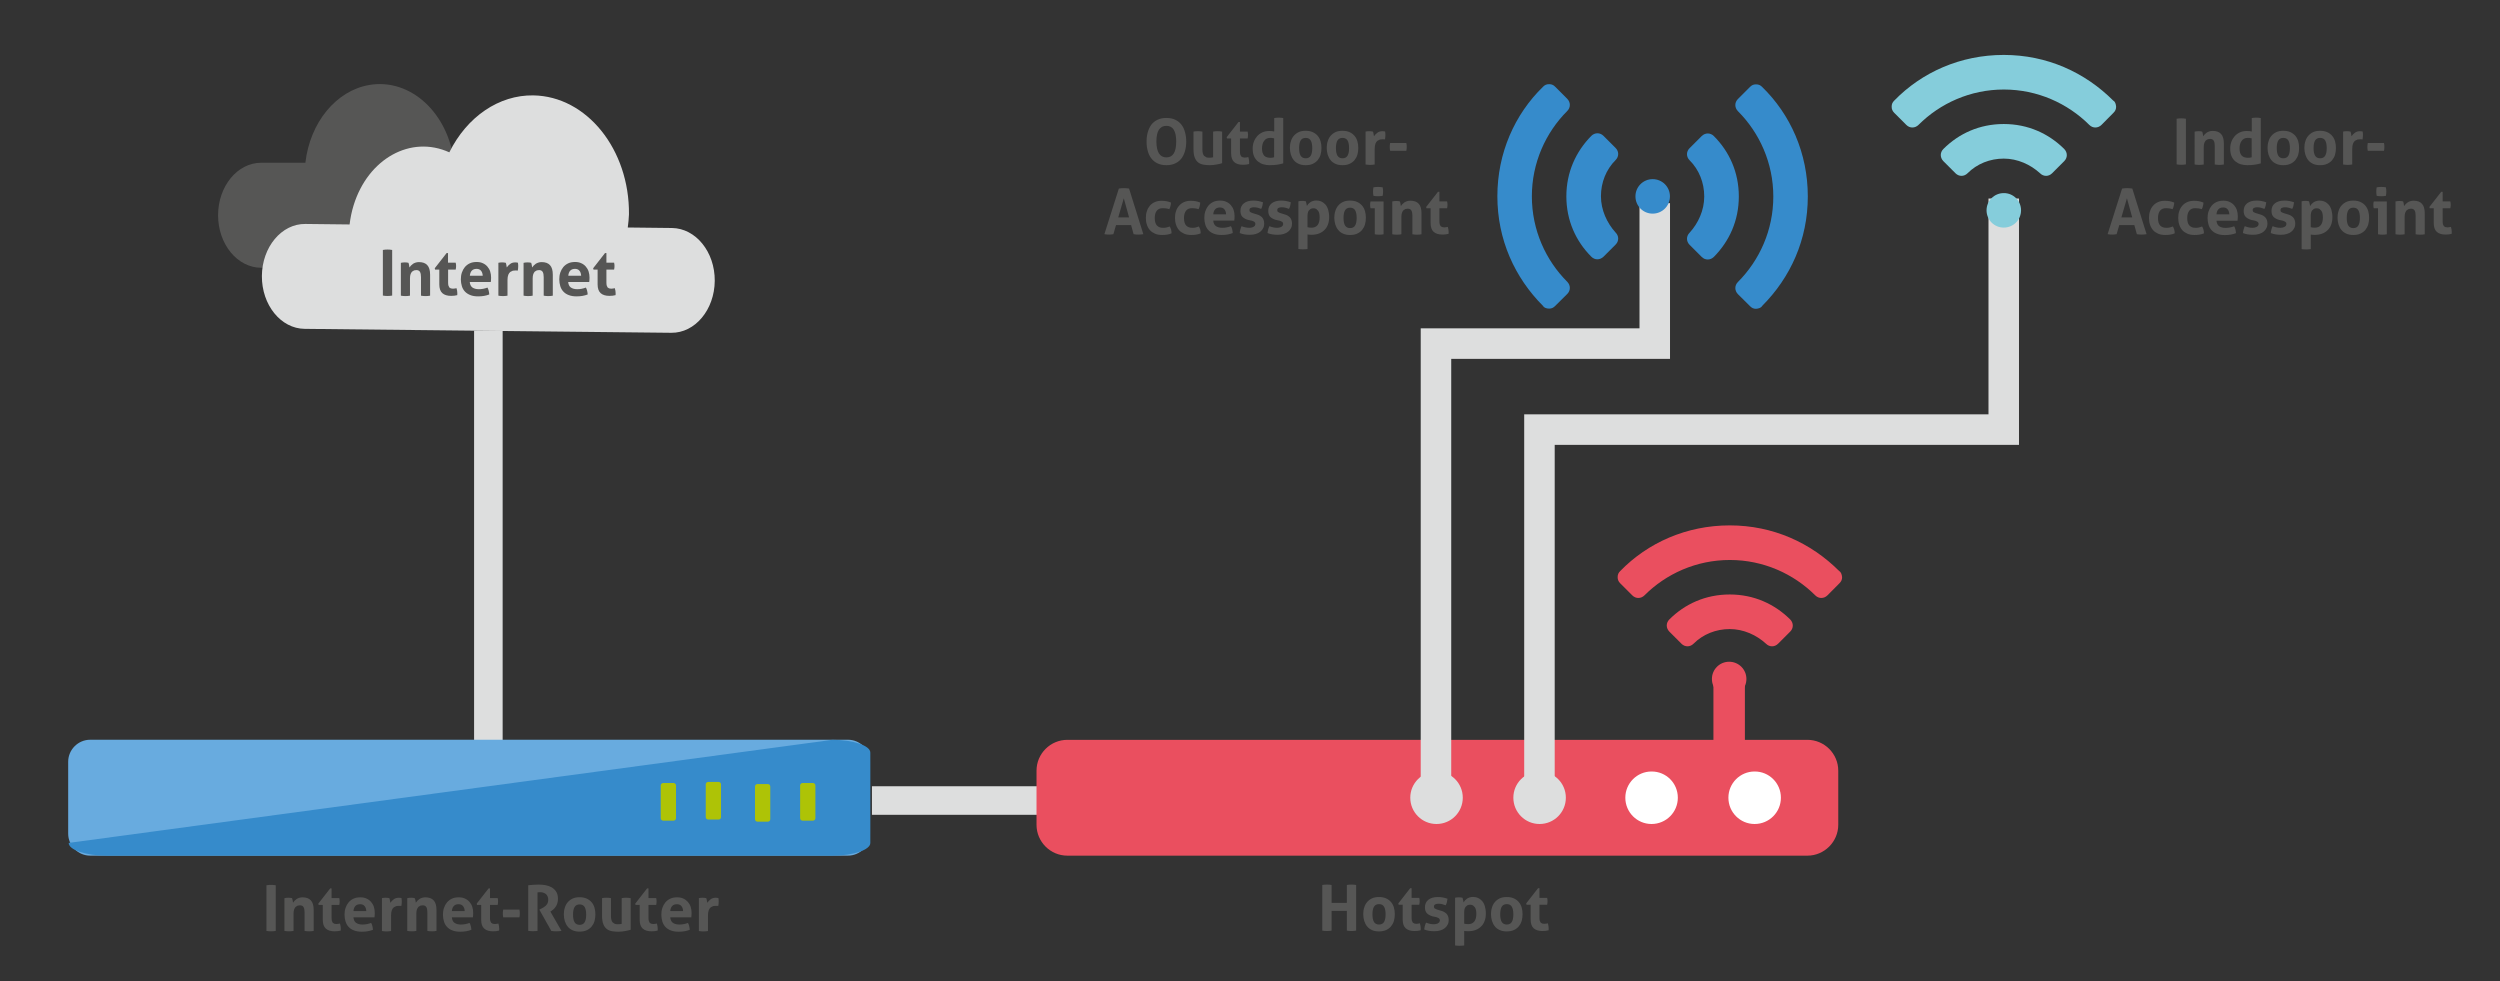 <?xml version="1.0" encoding="utf-8"?>
<!-- Generator: Adobe Illustrator 23.0.3, SVG Export Plug-In . SVG Version: 6.00 Build 0)  -->
<svg version="1.1" id="Ebene_1" xmlns="http://www.w3.org/2000/svg" xmlns:xlink="http://www.w3.org/1999/xlink" x="0px" y="0px"
	 viewBox="0 0 247.15 97.02" style="enable-background:new 0 0 247.15 97.02;" xml:space="preserve">
<rect x="0" y="0" width="247.15" height="97.02" fill="#333333" stroke="none"/>
<style type="text/css">
	.st0{fill:none;stroke:#DDDEDE;stroke-width:2.823;stroke-miterlimit:10;}
	.st1{fill:#68ABDF;}
	.st2{fill:#368BCB;}
	.st3{fill:#EA4F5F;}
	.st4{fill:#AEC306;}
	.st5{fill:#DDDEDE;}
	.st6{fill:#FFFFFF;}
	.st7{fill:#181716;}
	.st8{fill:#565655;}
	.st9{fill:none;stroke:#DDDEDE;stroke-width:3.016;stroke-miterlimit:10;}
	.st10{fill:#85CDDB;}
</style>
<path class="st0" d="M48.28,32.68v40.61 M103.4,79.14H86.2"/>
<path class="st1" d="M83.82,84.59H8.92c-1.2,0-2.18-0.98-2.18-2.18v-7.1c0-1.2,0.98-2.18,2.18-2.18h74.91c1.2,0,2.18,0.98,2.18,2.18
	v7.1C86,83.61,85.02,84.59,83.82,84.59L83.82,84.59z"/>
<path class="st2" d="M82.28,84.59H10.55c-2.07,0-3.76-0.57-3.76-1.26l75.49-10.19c2.07,0,3.76,0.57,3.76,1.26v8.94
	C86.04,84.02,84.35,84.59,82.28,84.59L82.28,84.59z"/>
<path class="st3" d="M178.68,84.59h-73.16c-1.68,0-3.05-1.37-3.05-3.05v-5.35c0-1.68,1.37-3.05,3.05-3.05h73.16
	c1.68,0,3.05,1.37,3.05,3.05v5.35C181.73,83.21,180.36,84.59,178.68,84.59L178.68,84.59z"/>
<path class="st4" d="M66.59,81.13h-1.03c-0.13,0-0.24-0.11-0.24-0.24v-3.24c0-0.13,0.11-0.24,0.24-0.24h1.03
	c0.13,0,0.24,0.11,0.24,0.24v3.24C66.83,81.02,66.72,81.13,66.59,81.13L66.59,81.13z"/>
<path class="st4" d="M71.04,81.02h-1.03c-0.13,0-0.24-0.11-0.24-0.24v-3.24c0-0.13,0.11-0.24,0.24-0.24h1.03
	c0.13,0,0.24,0.11,0.24,0.24v3.24C71.28,80.92,71.18,81.02,71.04,81.02L71.04,81.02z"/>
<path class="st4" d="M75.91,81.23h-1.03c-0.13,0-0.24-0.11-0.24-0.24v-3.24c0-0.13,0.11-0.24,0.24-0.24h1.03
	c0.13,0,0.24,0.11,0.24,0.24v3.24C76.15,81.12,76.04,81.23,75.91,81.23L75.91,81.23z"/>
<path class="st4" d="M80.37,81.13h-1.03c-0.13,0-0.24-0.11-0.24-0.24v-3.24c0-0.13,0.11-0.24,0.24-0.24h1.03
	c0.13,0,0.24,0.11,0.24,0.24v3.24C80.61,81.02,80.5,81.13,80.37,81.13L80.37,81.13z"/>
<path class="st5" d="M154.8,78.86c0,1.44-1.16,2.6-2.6,2.6c-1.43,0-2.59-1.16-2.59-2.6c0-1.43,1.16-2.59,2.59-2.59
	C153.63,76.26,154.8,77.42,154.8,78.86L154.8,78.86z"/>
<path class="st6" d="M176.06,78.86c0,1.44-1.16,2.6-2.6,2.6c-1.43,0-2.59-1.16-2.59-2.6c0-1.43,1.16-2.59,2.59-2.59
	C174.89,76.26,176.06,77.42,176.06,78.86L176.06,78.86z"/>
<path class="st5" d="M144.61,78.86c0,1.44-1.16,2.6-2.6,2.6c-1.43,0-2.59-1.16-2.59-2.6c0-1.43,1.16-2.59,2.59-2.59
	C143.45,76.26,144.61,77.42,144.61,78.86L144.61,78.86z"/>
<path class="st6" d="M165.87,78.86c0,1.44-1.16,2.6-2.6,2.6c-1.43,0-2.59-1.16-2.59-2.6c0-1.43,1.16-2.59,2.59-2.59
	C164.71,76.26,165.87,77.42,165.87,78.86L165.87,78.86z"/>
<path class="st3" d="M172.65,67.12c0,0.95-0.76,1.71-1.71,1.71c-0.94,0-1.7-0.76-1.7-1.71c0-0.94,0.76-1.7,1.7-1.7
	C171.89,65.42,172.65,66.18,172.65,67.12L172.65,67.12z"/>
<path class="st7" d="M36.29,28.3c0.15,0.03,0.31,0.04,0.46,0.04c0.15,0,0.3-0.01,0.46-0.04v-4.51c-0.16-0.03-0.31-0.04-0.46-0.04
	s-0.3,0.01-0.46,0.04V28.3L36.29,28.3z M38.09,28.3c0.15,0.03,0.3,0.04,0.45,0.04c0.15,0,0.29-0.01,0.45-0.04v-1.7
	c0-0.18,0.02-0.32,0.06-0.43c0.04-0.11,0.09-0.19,0.15-0.25l0.2-0.12l0.22-0.03c0.17,0,0.29,0.06,0.36,0.18
	c0.07,0.12,0.1,0.29,0.1,0.52v1.83c0.15,0.03,0.3,0.04,0.45,0.04c0.15,0,0.29-0.01,0.45-0.04v-2.07c0-0.43-0.09-0.75-0.28-0.95
	c-0.19-0.2-0.46-0.3-0.83-0.3c-0.12,0-0.22,0.02-0.32,0.05c-0.1,0.03-0.18,0.07-0.26,0.12l-0.2,0.17l-0.15,0.19L38.9,25.4
	l-0.02-0.13l-0.03-0.13l-0.03-0.09l-0.17-0.03l-0.19-0.01l-0.19,0.01l-0.18,0.03V28.3L38.09,28.3z M41.86,27.2
	c0,0.4,0.1,0.69,0.3,0.87c0.2,0.18,0.49,0.27,0.87,0.27c0.2,0,0.4-0.02,0.6-0.07l0.01-0.09l0-0.12l-0.02-0.23l-0.06-0.25l-0.16,0.03
	l-0.19,0.02l-0.21-0.03l-0.15-0.09l-0.09-0.19c-0.02-0.08-0.03-0.18-0.03-0.31v-1.27h0.76l0.03-0.18l0.01-0.17l-0.01-0.16
	l-0.03-0.17h-0.76v-0.95h-0.14l-1.17,1.5l0.03,0.13h0.41V27.2L41.86,27.2z M46.97,26.95l0.02-0.19L47,26.53
	c0-0.22-0.03-0.42-0.09-0.61c-0.06-0.19-0.16-0.35-0.28-0.49c-0.12-0.14-0.27-0.25-0.45-0.33c-0.18-0.08-0.38-0.12-0.6-0.12
	c-0.26,0-0.49,0.04-0.68,0.13c-0.19,0.09-0.36,0.21-0.49,0.37c-0.13,0.15-0.23,0.34-0.3,0.55c-0.07,0.21-0.1,0.43-0.1,0.67
	c0,0.24,0.03,0.47,0.1,0.67c0.06,0.2,0.17,0.38,0.3,0.53c0.14,0.15,0.31,0.26,0.53,0.35c0.22,0.08,0.47,0.13,0.77,0.13
	c0.41,0,0.78-0.06,1.1-0.19c0-0.13-0.02-0.26-0.06-0.38c-0.03-0.12-0.07-0.22-0.12-0.3c-0.13,0.05-0.28,0.09-0.42,0.12
	c-0.15,0.03-0.29,0.04-0.44,0.04c-0.26,0-0.47-0.06-0.63-0.17c-0.16-0.11-0.25-0.29-0.26-0.55H46.97L46.97,26.95z M44.89,26.33
	c0.02-0.21,0.09-0.38,0.19-0.5c0.11-0.12,0.27-0.18,0.48-0.18c0.18,0,0.33,0.06,0.43,0.19c0.1,0.12,0.16,0.29,0.17,0.49H44.89
	L44.89,26.33z M47.7,28.3l0.23,0.03l0.22,0.01l0.22-0.01l0.23-0.03v-1.54c0-0.23,0.03-0.4,0.08-0.53c0.05-0.13,0.12-0.22,0.2-0.28
	l0.25-0.12l0.24-0.02h0.1l0.15,0.01l0.03-0.24l0.01-0.23l-0.01-0.17l-0.02-0.14l-0.12-0.02l-0.14-0.01c-0.2,0-0.37,0.05-0.5,0.15
	c-0.13,0.1-0.25,0.22-0.34,0.35l-0.02-0.11l-0.02-0.13l-0.03-0.13l-0.03-0.09l-0.18-0.03l-0.19-0.01l-0.19,0.01l-0.18,0.03V28.3
	L47.7,28.3z M50.22,28.3c0.15,0.03,0.3,0.04,0.45,0.04c0.15,0,0.29-0.01,0.45-0.04v-1.7c0-0.18,0.02-0.32,0.06-0.43
	c0.04-0.11,0.09-0.19,0.15-0.25l0.2-0.12l0.22-0.03c0.17,0,0.29,0.06,0.36,0.18c0.07,0.12,0.1,0.29,0.1,0.52v1.83
	c0.15,0.03,0.3,0.04,0.45,0.04c0.15,0,0.29-0.01,0.45-0.04v-2.07c0-0.43-0.09-0.75-0.28-0.95c-0.19-0.2-0.46-0.3-0.83-0.3
	c-0.12,0-0.22,0.02-0.32,0.05c-0.1,0.03-0.18,0.07-0.26,0.12l-0.2,0.17l-0.15,0.19l-0.02-0.11l-0.02-0.13l-0.03-0.13l-0.03-0.09
	l-0.17-0.03l-0.19-0.01l-0.19,0.01l-0.18,0.03V28.3L50.22,28.3z M56.7,26.95l0.02-0.19l0.01-0.24c0-0.22-0.03-0.42-0.09-0.61
	c-0.06-0.19-0.16-0.35-0.28-0.49c-0.12-0.14-0.27-0.25-0.45-0.33c-0.18-0.08-0.38-0.12-0.6-0.12c-0.26,0-0.49,0.04-0.68,0.13
	c-0.19,0.09-0.36,0.21-0.49,0.37c-0.13,0.15-0.23,0.34-0.3,0.55c-0.07,0.21-0.1,0.43-0.1,0.67c0,0.24,0.03,0.47,0.1,0.67
	c0.06,0.2,0.17,0.38,0.3,0.53c0.14,0.15,0.31,0.26,0.53,0.35c0.22,0.08,0.47,0.13,0.77,0.13c0.41,0,0.78-0.06,1.1-0.19
	c0-0.13-0.02-0.26-0.06-0.38c-0.03-0.12-0.07-0.22-0.12-0.3c-0.13,0.05-0.28,0.09-0.42,0.12c-0.15,0.03-0.29,0.04-0.44,0.04
	c-0.26,0-0.47-0.06-0.63-0.17c-0.16-0.11-0.25-0.29-0.26-0.55H56.7L56.7,26.95z M54.62,26.33c0.02-0.21,0.09-0.38,0.19-0.5
	c0.11-0.12,0.27-0.18,0.48-0.18c0.18,0,0.33,0.06,0.43,0.19c0.1,0.12,0.16,0.29,0.17,0.49H54.62L54.62,26.33z M57.52,27.2
	c0,0.4,0.1,0.69,0.3,0.87c0.2,0.18,0.49,0.27,0.87,0.27c0.2,0,0.4-0.02,0.6-0.07l0.01-0.09l0-0.12l-0.02-0.23l-0.06-0.25l-0.16,0.03
	l-0.19,0.02l-0.21-0.03l-0.15-0.09l-0.09-0.19c-0.02-0.08-0.03-0.18-0.03-0.31v-1.27h0.76l0.03-0.18l0.01-0.17l-0.01-0.16
	l-0.03-0.17H58.4v-0.95h-0.14l-1.17,1.5l0.03,0.13h0.41V27.2L57.52,27.2z"/>
<path class="st8" d="M130.72,87.49c0.15-0.03,0.31-0.04,0.46-0.04c0.15,0,0.31,0.01,0.46,0.04v1.77h1.51v-1.77
	c0.15-0.03,0.31-0.04,0.46-0.04c0.15,0,0.31,0.01,0.46,0.04V92c-0.16,0.03-0.31,0.04-0.46,0.04c-0.15,0-0.31-0.01-0.46-0.04v-1.95
	h-1.51V92c-0.16,0.03-0.31,0.04-0.46,0.04c-0.15,0-0.31-0.01-0.46-0.04V87.49L130.72,87.49z"/>
<path class="st8" d="M136.33,92.08c-0.26,0-0.49-0.04-0.69-0.13c-0.19-0.09-0.36-0.2-0.48-0.36c-0.13-0.15-0.22-0.33-0.29-0.54
	c-0.06-0.2-0.1-0.43-0.1-0.67c0-0.24,0.03-0.46,0.1-0.67c0.06-0.21,0.16-0.39,0.29-0.54c0.13-0.15,0.29-0.27,0.48-0.36
	c0.19-0.09,0.42-0.13,0.69-0.13c0.26,0,0.49,0.04,0.69,0.13c0.2,0.09,0.36,0.21,0.49,0.36c0.13,0.15,0.23,0.33,0.29,0.54
	c0.06,0.21,0.09,0.43,0.09,0.67c0,0.24-0.03,0.46-0.09,0.67c-0.06,0.2-0.16,0.38-0.29,0.54c-0.13,0.15-0.29,0.27-0.49,0.36
	C136.82,92.03,136.59,92.08,136.33,92.08L136.33,92.08z M136.33,91.4c0.23,0,0.4-0.09,0.5-0.26c0.1-0.17,0.15-0.42,0.15-0.75
	c0-0.33-0.05-0.58-0.15-0.75c-0.1-0.17-0.27-0.26-0.5-0.26c-0.23,0-0.4,0.09-0.5,0.26c-0.1,0.17-0.15,0.42-0.15,0.75
	c0,0.33,0.05,0.58,0.15,0.75C135.93,91.31,136.1,91.4,136.33,91.4L136.33,91.4z"/>
<path class="st8" d="M138.68,89.44h-0.41l-0.03-0.13l1.17-1.5h0.14v0.95h0.76l0.03,0.17l0.01,0.16l-0.01,0.17l-0.03,0.18h-0.76v1.27
	c0,0.13,0.01,0.23,0.03,0.31l0.09,0.19l0.15,0.09l0.21,0.03l0.18-0.02l0.16-0.03l0.06,0.25l0.02,0.23l0,0.12l-0.01,0.09
	c-0.19,0.05-0.39,0.07-0.6,0.07c-0.38,0-0.67-0.09-0.87-0.27c-0.2-0.18-0.3-0.47-0.3-0.87V89.44L138.68,89.44z"/>
<path class="st8" d="M141.62,90.59c-0.23-0.07-0.42-0.17-0.55-0.3c-0.13-0.13-0.2-0.33-0.2-0.59c0-0.32,0.11-0.57,0.34-0.75
	c0.23-0.18,0.54-0.27,0.93-0.27c0.16,0,0.32,0.01,0.48,0.04c0.16,0.03,0.32,0.07,0.48,0.13c-0.01,0.11-0.03,0.22-0.06,0.34
	c-0.03,0.12-0.07,0.22-0.12,0.31c-0.1-0.04-0.21-0.08-0.33-0.11c-0.12-0.03-0.25-0.05-0.38-0.05c-0.14,0-0.25,0.02-0.33,0.07
	c-0.08,0.04-0.12,0.11-0.12,0.21c0,0.09,0.03,0.16,0.08,0.19c0.06,0.04,0.14,0.07,0.24,0.11l0.36,0.11
	c0.12,0.03,0.22,0.07,0.32,0.12c0.09,0.05,0.17,0.11,0.24,0.18c0.07,0.07,0.12,0.16,0.16,0.26c0.04,0.1,0.06,0.23,0.06,0.38
	c0,0.15-0.03,0.3-0.1,0.43c-0.06,0.13-0.16,0.25-0.28,0.35c-0.12,0.1-0.27,0.18-0.45,0.23c-0.18,0.06-0.37,0.08-0.6,0.08
	c-0.1,0-0.19,0-0.28-0.01l-0.24-0.03l-0.23-0.05l-0.24-0.08c0.01-0.11,0.03-0.23,0.06-0.34c0.03-0.11,0.07-0.23,0.12-0.34
	c0.14,0.05,0.27,0.1,0.39,0.12c0.12,0.03,0.25,0.04,0.39,0.04l0.19-0.02l0.19-0.06l0.15-0.11l0.06-0.17c0-0.1-0.03-0.17-0.09-0.22
	c-0.06-0.04-0.15-0.08-0.25-0.12L141.62,90.59L141.62,90.59z"/>
<path class="st8" d="M143.86,88.75l0.17-0.03l0.19-0.01c0.12,0,0.24,0.01,0.36,0.04l0.03,0.09l0.03,0.13l0.03,0.13l0.02,0.11
	l0.14-0.2l0.2-0.17c0.08-0.05,0.16-0.09,0.26-0.12c0.1-0.03,0.2-0.05,0.32-0.05c0.18,0,0.35,0.03,0.5,0.1
	c0.16,0.07,0.29,0.17,0.41,0.3c0.12,0.14,0.21,0.31,0.27,0.51c0.06,0.21,0.1,0.45,0.1,0.73c0,0.27-0.04,0.52-0.12,0.73
	c-0.08,0.22-0.19,0.4-0.35,0.55c-0.15,0.15-0.33,0.27-0.55,0.35c-0.22,0.08-0.46,0.12-0.74,0.12l-0.21-0.01l-0.17-0.02v1.44
	l-0.23,0.02l-0.22,0.01l-0.22-0.01l-0.23-0.02V88.75L143.86,88.75z M144.75,91.31c0.11,0.03,0.24,0.05,0.39,0.05
	c0.26,0,0.46-0.08,0.6-0.25c0.14-0.17,0.21-0.42,0.21-0.76c0-0.13-0.01-0.25-0.03-0.36c-0.02-0.11-0.06-0.21-0.11-0.29l-0.19-0.19
	c-0.08-0.05-0.17-0.07-0.29-0.07c-0.1,0-0.19,0.02-0.27,0.06l-0.18,0.16c-0.05,0.07-0.08,0.15-0.1,0.24
	c-0.02,0.09-0.03,0.19-0.03,0.29V91.31L144.75,91.31z"/>
<path class="st8" d="M148.96,92.08c-0.26,0-0.49-0.04-0.69-0.13c-0.19-0.09-0.36-0.2-0.48-0.36c-0.13-0.15-0.22-0.33-0.29-0.54
	c-0.06-0.2-0.1-0.43-0.1-0.67c0-0.24,0.03-0.46,0.1-0.67c0.06-0.21,0.16-0.39,0.29-0.54c0.13-0.15,0.29-0.27,0.48-0.36
	c0.19-0.09,0.42-0.13,0.69-0.13c0.26,0,0.49,0.04,0.69,0.13c0.2,0.09,0.36,0.21,0.49,0.36c0.13,0.15,0.23,0.33,0.29,0.54
	c0.06,0.21,0.09,0.43,0.09,0.67c0,0.24-0.03,0.46-0.09,0.67c-0.06,0.2-0.16,0.38-0.29,0.54c-0.13,0.15-0.29,0.27-0.49,0.36
	C149.46,92.03,149.23,92.08,148.96,92.08L148.96,92.08z M148.96,91.4c0.23,0,0.4-0.09,0.5-0.26c0.1-0.17,0.15-0.42,0.15-0.75
	c0-0.33-0.05-0.58-0.15-0.75c-0.1-0.17-0.27-0.26-0.5-0.26c-0.23,0-0.4,0.09-0.5,0.26c-0.1,0.17-0.15,0.42-0.15,0.75
	c0,0.33,0.05,0.58,0.15,0.75C148.57,91.31,148.73,91.4,148.96,91.4L148.96,91.4z"/>
<path class="st8" d="M151.32,89.44h-0.41l-0.03-0.13l1.17-1.5h0.14v0.95h0.76l0.03,0.17l0.01,0.16l-0.01,0.17l-0.03,0.18h-0.76v1.27
	c0,0.13,0.01,0.23,0.03,0.31l0.09,0.19l0.15,0.09l0.21,0.03l0.19-0.02l0.16-0.03l0.06,0.25l0.02,0.23l0,0.12l-0.01,0.09
	c-0.19,0.05-0.39,0.07-0.6,0.07c-0.38,0-0.67-0.09-0.87-0.27c-0.2-0.18-0.3-0.47-0.3-0.87V89.44L151.32,89.44z"/>
<path class="st8" d="M115.31,16.33c-0.34,0-0.63-0.06-0.88-0.18c-0.25-0.12-0.45-0.28-0.61-0.49c-0.16-0.21-0.28-0.45-0.35-0.73
	c-0.08-0.28-0.12-0.59-0.12-0.93c0-0.33,0.04-0.65,0.12-0.93c0.08-0.29,0.2-0.53,0.35-0.74c0.16-0.21,0.36-0.37,0.61-0.49
	c0.25-0.12,0.54-0.18,0.88-0.18c0.34,0,0.63,0.06,0.88,0.18c0.25,0.12,0.45,0.28,0.61,0.49c0.16,0.21,0.28,0.46,0.35,0.74
	c0.08,0.29,0.12,0.6,0.12,0.93c0,0.33-0.04,0.64-0.12,0.93c-0.08,0.28-0.2,0.53-0.35,0.73c-0.16,0.21-0.36,0.37-0.61,0.49
	C115.94,16.27,115.65,16.33,115.31,16.33L115.31,16.33z M115.31,15.56c0.65,0,0.97-0.52,0.97-1.56c0-0.52-0.08-0.91-0.24-1.17
	c-0.16-0.26-0.4-0.39-0.73-0.39c-0.66,0-0.99,0.52-0.99,1.56C114.33,15.04,114.66,15.56,115.31,15.56L115.31,15.56z"/>
<path class="st8" d="M117.97,13.01c0.15-0.03,0.3-0.04,0.45-0.04c0.15,0,0.29,0.01,0.45,0.04v1.72c0,0.17,0.01,0.31,0.04,0.42
	c0.03,0.11,0.07,0.2,0.13,0.26l0.21,0.14c0.08,0.03,0.18,0.04,0.29,0.04c0.15,0,0.28-0.01,0.39-0.04v-2.54
	c0.15-0.03,0.3-0.04,0.44-0.04c0.15,0,0.3,0.01,0.45,0.04v3.12c-0.13,0.05-0.31,0.09-0.53,0.13c-0.22,0.04-0.45,0.07-0.69,0.07
	c-0.21,0-0.42-0.02-0.61-0.05c-0.2-0.03-0.37-0.1-0.52-0.21c-0.15-0.11-0.27-0.27-0.35-0.48c-0.09-0.21-0.13-0.49-0.13-0.83V13.01
	L117.97,13.01z"/>
<path class="st8" d="M121.71,13.69h-0.41l-0.03-0.13l1.17-1.5h0.14v0.95h0.76l0.03,0.17l0.01,0.16l-0.01,0.17l-0.03,0.18h-0.76v1.27
	c0,0.13,0.01,0.23,0.03,0.31l0.09,0.19l0.15,0.09l0.21,0.03l0.19-0.02l0.16-0.03l0.06,0.25l0.02,0.23l0,0.12l-0.01,0.09
	c-0.19,0.05-0.39,0.07-0.6,0.07c-0.38,0-0.67-0.09-0.87-0.27c-0.2-0.18-0.3-0.47-0.3-0.87V13.69L121.71,13.69z"/>
<path class="st8" d="M125.97,11.67l0.22-0.03l0.22-0.01l0.22,0.01l0.23,0.03v4.48c-0.2,0.06-0.4,0.1-0.6,0.13
	c-0.2,0.03-0.45,0.05-0.74,0.05c-0.22,0-0.43-0.03-0.64-0.09c-0.2-0.06-0.38-0.16-0.54-0.29c-0.15-0.13-0.28-0.3-0.37-0.51
	c-0.09-0.21-0.13-0.46-0.13-0.77c0-0.24,0.04-0.46,0.12-0.67c0.08-0.21,0.19-0.39,0.33-0.55c0.14-0.15,0.32-0.28,0.52-0.37
	c0.2-0.09,0.43-0.13,0.68-0.13l0.24,0.01l0.24,0.04V11.67L125.97,11.67z M125.97,13.68l-0.2-0.04l-0.2-0.01
	c-0.14,0-0.26,0.03-0.36,0.08c-0.1,0.06-0.19,0.13-0.25,0.23c-0.07,0.09-0.12,0.2-0.15,0.33c-0.03,0.13-0.05,0.26-0.05,0.4
	c0,0.17,0.02,0.32,0.06,0.44c0.04,0.12,0.1,0.21,0.17,0.29c0.07,0.07,0.16,0.12,0.26,0.15c0.1,0.03,0.21,0.05,0.33,0.05l0.19-0.01
	l0.19-0.04V13.68L125.97,13.68z"/>
<path class="st8" d="M129.08,16.33c-0.26,0-0.49-0.04-0.69-0.13c-0.19-0.09-0.36-0.2-0.48-0.36c-0.13-0.15-0.22-0.33-0.29-0.54
	c-0.06-0.2-0.1-0.43-0.1-0.67c0-0.24,0.03-0.46,0.1-0.67c0.06-0.21,0.16-0.39,0.29-0.54c0.13-0.15,0.29-0.27,0.48-0.36
	c0.19-0.09,0.42-0.13,0.69-0.13c0.26,0,0.49,0.04,0.69,0.13c0.2,0.09,0.36,0.21,0.49,0.36c0.13,0.15,0.23,0.33,0.29,0.54
	c0.06,0.21,0.09,0.43,0.09,0.67c0,0.24-0.03,0.46-0.09,0.67c-0.06,0.2-0.16,0.38-0.29,0.54c-0.13,0.15-0.29,0.27-0.49,0.36
	C129.58,16.29,129.35,16.33,129.08,16.33L129.08,16.33z M129.08,15.65c0.23,0,0.4-0.09,0.5-0.26c0.1-0.17,0.15-0.42,0.15-0.75
	s-0.05-0.58-0.15-0.75c-0.1-0.17-0.27-0.26-0.5-0.26c-0.23,0-0.4,0.09-0.5,0.26c-0.1,0.17-0.15,0.42-0.15,0.75s0.05,0.58,0.15,0.75
	C128.69,15.56,128.85,15.65,129.08,15.65L129.08,15.65z"/>
<path class="st8" d="M132.72,16.33c-0.26,0-0.49-0.04-0.69-0.13c-0.19-0.09-0.36-0.2-0.48-0.36c-0.13-0.15-0.22-0.33-0.29-0.54
	c-0.06-0.2-0.1-0.43-0.1-0.67c0-0.24,0.03-0.46,0.1-0.67c0.06-0.21,0.16-0.39,0.29-0.54c0.13-0.15,0.29-0.27,0.48-0.36
	c0.19-0.09,0.42-0.13,0.69-0.13c0.26,0,0.49,0.04,0.69,0.13c0.2,0.09,0.36,0.21,0.49,0.36c0.13,0.15,0.23,0.33,0.29,0.54
	c0.06,0.21,0.09,0.43,0.09,0.67c0,0.24-0.03,0.46-0.09,0.67c-0.06,0.2-0.16,0.38-0.29,0.54c-0.13,0.15-0.29,0.27-0.49,0.36
	C133.22,16.29,132.99,16.33,132.72,16.33L132.72,16.33z M132.72,15.65c0.23,0,0.4-0.09,0.5-0.26c0.1-0.17,0.15-0.42,0.15-0.75
	s-0.05-0.58-0.15-0.75c-0.1-0.17-0.27-0.26-0.5-0.26c-0.23,0-0.4,0.09-0.5,0.26c-0.1,0.17-0.15,0.42-0.15,0.75s0.05,0.58,0.15,0.75
	C132.33,15.56,132.49,15.65,132.72,15.65L132.72,15.65z"/>
<path class="st8" d="M134.99,13.01l0.18-0.03l0.19-0.01l0.19,0.01l0.18,0.03l0.03,0.09l0.03,0.13l0.02,0.13l0.02,0.11
	c0.09-0.13,0.2-0.25,0.34-0.35c0.13-0.1,0.3-0.15,0.5-0.15l0.14,0.01l0.12,0.02l0.02,0.14l0.01,0.17l-0.01,0.23l-0.03,0.24
	l-0.15-0.01h-0.1l-0.24,0.02l-0.25,0.12c-0.08,0.06-0.15,0.16-0.2,0.28c-0.05,0.13-0.08,0.3-0.08,0.53v1.54l-0.23,0.03l-0.22,0.01
	l-0.22-0.01l-0.23-0.03V13.01L134.99,13.01z"/>
<path class="st8" d="M139.03,14.14c0.03,0.13,0.04,0.25,0.04,0.38c0,0.13-0.01,0.26-0.04,0.39h-1.6c-0.03-0.13-0.04-0.25-0.04-0.38
	c0-0.13,0.01-0.26,0.04-0.39H139.03L139.03,14.14z"/>
<path class="st8" d="M110.61,18.64l0.25-0.03c0.08-0.01,0.17-0.01,0.26-0.01l0.24,0.01c0.08,0.01,0.17,0.02,0.26,0.03l1.41,4.51
	c-0.17,0.03-0.34,0.04-0.5,0.04c-0.16,0-0.31-0.01-0.46-0.04l-0.25-0.9h-1.49l-0.26,0.9c-0.15,0.03-0.29,0.04-0.43,0.04
	c-0.15,0-0.31-0.01-0.46-0.04L110.61,18.64L110.61,18.64z M111.62,21.49l-0.52-1.89l-0.55,1.89H111.62L111.62,21.49z"/>
<path class="st8" d="M115.64,22.39c0.05,0.08,0.09,0.18,0.13,0.29c0.03,0.11,0.05,0.24,0.05,0.39c-0.17,0.07-0.32,0.11-0.47,0.13
	c-0.15,0.02-0.3,0.03-0.46,0.03c-0.27,0-0.51-0.04-0.71-0.13c-0.2-0.09-0.37-0.2-0.5-0.35c-0.13-0.15-0.23-0.33-0.3-0.54
	c-0.07-0.21-0.1-0.43-0.1-0.67c0-0.24,0.03-0.46,0.1-0.66c0.06-0.2,0.16-0.38,0.29-0.54c0.13-0.15,0.3-0.28,0.49-0.36
	c0.2-0.09,0.42-0.13,0.68-0.13c0.09,0,0.18,0,0.25,0.01l0.22,0.03l0.21,0.05l0.24,0.08c0,0.1-0.01,0.2-0.04,0.32
	c-0.03,0.12-0.06,0.23-0.12,0.34c-0.13-0.04-0.24-0.07-0.33-0.08c-0.09-0.01-0.2-0.02-0.32-0.02c-0.26,0-0.45,0.08-0.59,0.25
	c-0.13,0.17-0.2,0.41-0.2,0.72c0,0.34,0.07,0.59,0.21,0.74c0.14,0.15,0.33,0.23,0.58,0.23l0.17,0l0.15-0.02l0.15-0.04L115.64,22.39
	L115.64,22.39z"/>
<path class="st8" d="M118.52,22.39c0.05,0.08,0.09,0.18,0.13,0.29c0.03,0.11,0.05,0.24,0.05,0.39c-0.17,0.07-0.32,0.11-0.47,0.13
	c-0.15,0.02-0.3,0.03-0.46,0.03c-0.27,0-0.51-0.04-0.71-0.13c-0.2-0.09-0.37-0.2-0.5-0.35c-0.13-0.15-0.23-0.33-0.3-0.54
	c-0.07-0.21-0.1-0.43-0.1-0.67c0-0.24,0.03-0.46,0.1-0.66c0.06-0.2,0.16-0.38,0.3-0.54c0.13-0.15,0.3-0.28,0.49-0.36
	c0.2-0.09,0.42-0.13,0.68-0.13c0.09,0,0.18,0,0.25,0.01l0.22,0.03l0.21,0.05l0.24,0.08c0,0.1-0.01,0.2-0.04,0.32
	c-0.03,0.12-0.06,0.23-0.12,0.34c-0.13-0.04-0.24-0.07-0.33-0.08c-0.09-0.01-0.2-0.02-0.32-0.02c-0.26,0-0.45,0.08-0.59,0.25
	c-0.13,0.17-0.2,0.41-0.2,0.72c0,0.34,0.07,0.59,0.21,0.74c0.14,0.15,0.33,0.23,0.58,0.23l0.17,0l0.15-0.02l0.15-0.04L118.52,22.39
	L118.52,22.39z"/>
<path class="st8" d="M119.94,21.8c0.02,0.25,0.1,0.43,0.26,0.55c0.16,0.11,0.37,0.17,0.63,0.17c0.14,0,0.29-0.01,0.44-0.04
	c0.15-0.03,0.29-0.07,0.42-0.12c0.05,0.08,0.09,0.18,0.12,0.3c0.03,0.12,0.05,0.24,0.06,0.38c-0.33,0.13-0.69,0.19-1.1,0.19
	c-0.3,0-0.56-0.04-0.78-0.13c-0.22-0.08-0.39-0.2-0.53-0.35c-0.14-0.15-0.24-0.33-0.3-0.53c-0.06-0.2-0.1-0.43-0.1-0.67
	c0-0.24,0.03-0.46,0.1-0.67c0.07-0.21,0.17-0.39,0.3-0.55c0.13-0.15,0.29-0.28,0.49-0.37c0.19-0.09,0.42-0.13,0.68-0.13
	c0.23,0,0.43,0.04,0.6,0.12c0.18,0.08,0.33,0.19,0.45,0.33c0.12,0.14,0.22,0.3,0.28,0.49c0.06,0.19,0.09,0.39,0.09,0.61l-0.01,0.24
	l-0.02,0.19H119.94L119.94,21.8z M121.21,21.18c-0.01-0.2-0.06-0.36-0.17-0.49c-0.1-0.12-0.25-0.18-0.43-0.18
	c-0.21,0-0.37,0.06-0.48,0.18c-0.11,0.12-0.17,0.28-0.19,0.5H121.21L121.21,21.18z"/>
<path class="st8" d="M123.38,21.74c-0.23-0.07-0.42-0.17-0.55-0.3c-0.13-0.13-0.2-0.33-0.2-0.59c0-0.32,0.11-0.57,0.34-0.75
	c0.23-0.18,0.54-0.27,0.93-0.27c0.16,0,0.32,0.01,0.48,0.04c0.16,0.03,0.32,0.07,0.48,0.13c-0.01,0.11-0.03,0.22-0.06,0.34
	c-0.03,0.12-0.07,0.22-0.12,0.31c-0.1-0.04-0.21-0.08-0.33-0.11c-0.12-0.03-0.25-0.05-0.38-0.05c-0.14,0-0.25,0.02-0.33,0.07
	c-0.08,0.04-0.12,0.11-0.12,0.21c0,0.09,0.03,0.16,0.08,0.19c0.06,0.04,0.14,0.07,0.24,0.11l0.36,0.11
	c0.12,0.03,0.22,0.07,0.32,0.12c0.09,0.05,0.17,0.11,0.24,0.18c0.07,0.07,0.12,0.16,0.16,0.26c0.04,0.1,0.06,0.23,0.06,0.38
	c0,0.15-0.03,0.3-0.1,0.43c-0.06,0.13-0.16,0.25-0.28,0.35c-0.12,0.1-0.27,0.18-0.45,0.23c-0.18,0.06-0.37,0.08-0.6,0.08
	c-0.1,0-0.19,0-0.28-0.01l-0.24-0.03l-0.23-0.05l-0.24-0.08c0.01-0.11,0.03-0.23,0.06-0.34c0.03-0.11,0.07-0.23,0.12-0.34
	c0.14,0.05,0.27,0.1,0.39,0.12s0.25,0.04,0.39,0.04l0.19-0.02l0.19-0.06l0.15-0.11l0.06-0.17c0-0.1-0.03-0.17-0.09-0.22
	s-0.15-0.08-0.25-0.12L123.38,21.74L123.38,21.74z"/>
<path class="st8" d="M126.13,21.74c-0.23-0.07-0.42-0.17-0.55-0.3c-0.13-0.13-0.2-0.33-0.2-0.59c0-0.32,0.11-0.57,0.34-0.75
	c0.23-0.18,0.54-0.27,0.93-0.27c0.16,0,0.32,0.01,0.48,0.04c0.16,0.03,0.32,0.07,0.48,0.13c-0.01,0.11-0.03,0.22-0.06,0.34
	c-0.03,0.12-0.07,0.22-0.12,0.31c-0.1-0.04-0.21-0.08-0.33-0.11c-0.12-0.03-0.25-0.05-0.38-0.05c-0.14,0-0.25,0.02-0.33,0.07
	c-0.08,0.04-0.12,0.11-0.12,0.21c0,0.09,0.03,0.16,0.08,0.19c0.06,0.04,0.14,0.07,0.24,0.11l0.36,0.11
	c0.12,0.03,0.22,0.07,0.32,0.12c0.09,0.05,0.17,0.11,0.24,0.18c0.07,0.07,0.12,0.16,0.16,0.26c0.04,0.1,0.06,0.23,0.06,0.38
	c0,0.15-0.03,0.3-0.1,0.43c-0.06,0.13-0.16,0.25-0.28,0.35c-0.12,0.1-0.27,0.18-0.45,0.23c-0.18,0.06-0.37,0.08-0.6,0.08
	c-0.1,0-0.19,0-0.28-0.01l-0.24-0.03l-0.23-0.05l-0.24-0.08c0.01-0.11,0.03-0.23,0.06-0.34c0.03-0.11,0.07-0.23,0.12-0.34
	c0.14,0.05,0.27,0.1,0.39,0.12c0.12,0.03,0.25,0.04,0.39,0.04l0.19-0.02l0.19-0.06l0.15-0.11l0.06-0.17c0-0.1-0.03-0.17-0.09-0.22
	c-0.06-0.04-0.15-0.08-0.25-0.12L126.13,21.74L126.13,21.74z"/>
<path class="st8" d="M128.37,19.9l0.17-0.03l0.19-0.01c0.12,0,0.24,0.01,0.36,0.04l0.03,0.09l0.03,0.13l0.03,0.13l0.02,0.11
	l0.14-0.2l0.2-0.17c0.08-0.05,0.16-0.09,0.26-0.12c0.1-0.03,0.2-0.05,0.32-0.05c0.18,0,0.35,0.03,0.5,0.1
	c0.16,0.07,0.29,0.17,0.41,0.3c0.12,0.14,0.21,0.31,0.27,0.51c0.06,0.21,0.1,0.45,0.1,0.73c0,0.27-0.04,0.52-0.12,0.73
	c-0.08,0.22-0.19,0.4-0.35,0.55c-0.15,0.15-0.33,0.27-0.55,0.35c-0.22,0.08-0.46,0.12-0.74,0.12l-0.21-0.01l-0.17-0.02v1.44
	l-0.23,0.02l-0.22,0.01l-0.22-0.01l-0.23-0.02V19.9L128.37,19.9z M129.26,22.46c0.11,0.03,0.24,0.05,0.39,0.05
	c0.26,0,0.46-0.08,0.6-0.25c0.14-0.17,0.21-0.42,0.21-0.76c0-0.13-0.01-0.25-0.03-0.36c-0.02-0.11-0.06-0.21-0.11-0.29l-0.19-0.19
	c-0.08-0.05-0.17-0.07-0.29-0.07c-0.1,0-0.19,0.02-0.27,0.06l-0.18,0.16c-0.05,0.07-0.08,0.15-0.1,0.24
	c-0.02,0.09-0.03,0.19-0.03,0.29V22.46L129.26,22.46z"/>
<path class="st8" d="M133.47,23.23c-0.26,0-0.49-0.04-0.69-0.13c-0.19-0.09-0.36-0.2-0.48-0.36c-0.13-0.15-0.22-0.33-0.29-0.54
	c-0.06-0.2-0.1-0.43-0.1-0.67c0-0.24,0.03-0.46,0.1-0.67c0.06-0.21,0.16-0.39,0.29-0.54c0.13-0.15,0.29-0.27,0.48-0.36
	c0.19-0.09,0.42-0.13,0.69-0.13c0.26,0,0.49,0.04,0.69,0.13c0.2,0.09,0.36,0.21,0.49,0.36c0.13,0.15,0.23,0.33,0.29,0.54
	c0.06,0.21,0.09,0.43,0.09,0.67c0,0.24-0.03,0.46-0.09,0.67c-0.06,0.2-0.16,0.38-0.29,0.54c-0.13,0.15-0.29,0.27-0.49,0.36
	C133.97,23.19,133.74,23.23,133.47,23.23L133.47,23.23z M133.47,22.55c0.23,0,0.4-0.09,0.5-0.26c0.1-0.17,0.15-0.42,0.15-0.75
	c0-0.33-0.05-0.58-0.15-0.75c-0.1-0.17-0.27-0.26-0.5-0.26c-0.23,0-0.4,0.09-0.5,0.26c-0.1,0.17-0.15,0.42-0.15,0.75
	c0,0.33,0.05,0.58,0.15,0.75C133.08,22.46,133.24,22.55,133.47,22.55L133.47,22.55z"/>
<path class="st8" d="M135.91,20.59h-0.42l-0.03-0.17l-0.01-0.17c0-0.11,0.01-0.22,0.04-0.33h1.29v3.24
	c-0.15,0.03-0.3,0.04-0.44,0.04c-0.14,0-0.28-0.01-0.43-0.04V20.59L135.91,20.59z M135.78,19.36c-0.03-0.14-0.04-0.28-0.04-0.42
	c0-0.13,0.01-0.27,0.04-0.42l0.23-0.03l0.22-0.01l0.23,0.01l0.23,0.03l0.03,0.21l0.01,0.21l-0.01,0.21l-0.03,0.21l-0.23,0.03
	l-0.23,0.01l-0.23-0.01L135.78,19.36L135.78,19.36z"/>
<path class="st8" d="M137.66,19.91l0.18-0.03l0.19-0.01l0.19,0.01l0.17,0.03l0.03,0.09l0.03,0.13l0.02,0.13l0.02,0.11l0.15-0.19
	l0.2-0.17c0.08-0.05,0.16-0.09,0.26-0.12c0.1-0.03,0.2-0.05,0.32-0.05c0.37,0,0.65,0.1,0.83,0.3c0.19,0.2,0.28,0.52,0.28,0.95v2.07
	c-0.15,0.03-0.3,0.04-0.45,0.04c-0.15,0-0.29-0.01-0.45-0.04v-1.83c0-0.23-0.03-0.4-0.1-0.52c-0.07-0.12-0.19-0.18-0.36-0.18
	l-0.22,0.03l-0.2,0.12c-0.06,0.06-0.11,0.15-0.15,0.25c-0.04,0.11-0.06,0.25-0.06,0.43v1.7c-0.15,0.03-0.3,0.04-0.45,0.04
	c-0.15,0-0.29-0.01-0.45-0.04V19.91L137.66,19.91z"/>
<path class="st8" d="M141.43,20.59h-0.41l-0.03-0.13l1.17-1.5h0.14v0.95h0.76l0.03,0.17l0.01,0.16l-0.01,0.17l-0.03,0.18h-0.76v1.27
	c0,0.13,0.01,0.23,0.03,0.31l0.09,0.19l0.15,0.09l0.21,0.03l0.19-0.02l0.16-0.03l0.06,0.25l0.02,0.23l0,0.12l-0.01,0.09
	c-0.19,0.05-0.39,0.07-0.6,0.07c-0.38,0-0.67-0.09-0.87-0.27c-0.2-0.18-0.3-0.47-0.3-0.87V20.59L141.43,20.59z"/>
<path class="st8" d="M215.18,11.74c0.15-0.03,0.31-0.04,0.46-0.04c0.15,0,0.31,0.01,0.46,0.04v4.51c-0.16,0.03-0.31,0.04-0.46,0.04
	c-0.15,0-0.31-0.01-0.46-0.04V11.74L215.18,11.74z"/>
<path class="st8" d="M216.98,13.01l0.18-0.03l0.19-0.01l0.19,0.01l0.17,0.03l0.03,0.09l0.03,0.13l0.02,0.13l0.02,0.11l0.15-0.19
	l0.2-0.17c0.08-0.05,0.16-0.09,0.26-0.12c0.1-0.03,0.2-0.05,0.32-0.05c0.37,0,0.65,0.1,0.83,0.3c0.19,0.2,0.28,0.52,0.28,0.95v2.07
	c-0.15,0.03-0.3,0.04-0.45,0.04s-0.29-0.01-0.45-0.04v-1.83c0-0.23-0.03-0.4-0.1-0.52c-0.07-0.12-0.19-0.18-0.36-0.18l-0.22,0.03
	l-0.2,0.12c-0.06,0.06-0.11,0.15-0.15,0.25c-0.04,0.11-0.06,0.25-0.06,0.43v1.7c-0.15,0.03-0.3,0.04-0.45,0.04
	c-0.15,0-0.29-0.01-0.45-0.04V13.01L216.98,13.01z"/>
<path class="st8" d="M222.61,11.67l0.22-0.03l0.22-0.01l0.22,0.01l0.23,0.03v4.48c-0.2,0.06-0.4,0.1-0.6,0.13
	c-0.2,0.03-0.45,0.05-0.74,0.05c-0.22,0-0.43-0.03-0.64-0.09c-0.2-0.06-0.38-0.16-0.54-0.29c-0.15-0.13-0.28-0.3-0.37-0.51
	c-0.09-0.21-0.13-0.46-0.13-0.77c0-0.24,0.04-0.46,0.12-0.67c0.08-0.21,0.19-0.39,0.33-0.55c0.14-0.15,0.32-0.28,0.52-0.37
	c0.2-0.09,0.43-0.13,0.68-0.13l0.24,0.01l0.24,0.04V11.67L222.61,11.67z M222.61,13.68l-0.2-0.04l-0.2-0.01
	c-0.14,0-0.26,0.03-0.36,0.08c-0.1,0.06-0.19,0.13-0.25,0.23c-0.07,0.09-0.12,0.2-0.15,0.33c-0.03,0.13-0.05,0.26-0.05,0.4
	c0,0.17,0.02,0.32,0.06,0.44c0.04,0.12,0.1,0.21,0.17,0.29c0.07,0.07,0.16,0.12,0.26,0.15c0.1,0.03,0.21,0.05,0.33,0.05l0.19-0.01
	l0.19-0.04V13.68L222.61,13.68z"/>
<path class="st8" d="M225.73,16.33c-0.26,0-0.49-0.04-0.69-0.13c-0.19-0.09-0.36-0.2-0.48-0.36c-0.13-0.15-0.22-0.33-0.29-0.54
	c-0.06-0.2-0.1-0.43-0.1-0.67c0-0.24,0.03-0.46,0.1-0.67c0.06-0.21,0.16-0.39,0.29-0.54c0.13-0.15,0.29-0.27,0.48-0.36
	c0.19-0.09,0.42-0.13,0.69-0.13c0.26,0,0.49,0.04,0.69,0.13c0.2,0.09,0.36,0.21,0.49,0.36c0.13,0.15,0.23,0.33,0.29,0.54
	c0.06,0.21,0.09,0.43,0.09,0.67c0,0.24-0.03,0.46-0.09,0.67c-0.06,0.2-0.16,0.38-0.29,0.54c-0.13,0.15-0.29,0.27-0.49,0.36
	C226.22,16.29,225.99,16.33,225.73,16.33L225.73,16.33z M225.73,15.65c0.23,0,0.4-0.09,0.5-0.26c0.1-0.17,0.15-0.42,0.15-0.75
	c0-0.33-0.05-0.58-0.15-0.75c-0.1-0.17-0.27-0.26-0.5-0.26c-0.23,0-0.4,0.09-0.5,0.26c-0.1,0.17-0.15,0.42-0.15,0.75
	c0,0.33,0.05,0.58,0.15,0.75C225.33,15.56,225.5,15.65,225.73,15.65L225.73,15.65z"/>
<path class="st8" d="M229.37,16.33c-0.26,0-0.49-0.04-0.69-0.13c-0.19-0.09-0.36-0.2-0.48-0.36c-0.13-0.15-0.22-0.33-0.29-0.54
	c-0.06-0.2-0.1-0.43-0.1-0.67c0-0.24,0.03-0.46,0.1-0.67c0.06-0.21,0.16-0.39,0.29-0.54c0.13-0.15,0.29-0.27,0.48-0.36
	c0.19-0.09,0.42-0.13,0.69-0.13c0.26,0,0.49,0.04,0.69,0.13c0.2,0.09,0.36,0.21,0.49,0.36c0.13,0.15,0.23,0.33,0.29,0.54
	c0.06,0.21,0.09,0.43,0.09,0.67c0,0.24-0.03,0.46-0.09,0.67c-0.06,0.2-0.16,0.38-0.29,0.54c-0.13,0.15-0.29,0.27-0.49,0.36
	C229.86,16.29,229.63,16.33,229.37,16.33L229.37,16.33z M229.37,15.65c0.23,0,0.4-0.09,0.5-0.26c0.1-0.17,0.15-0.42,0.15-0.75
	c0-0.33-0.05-0.58-0.15-0.75c-0.1-0.17-0.27-0.26-0.5-0.26c-0.23,0-0.4,0.09-0.5,0.26c-0.1,0.17-0.15,0.42-0.15,0.75
	c0,0.33,0.05,0.58,0.15,0.75C228.97,15.56,229.14,15.65,229.37,15.65L229.37,15.65z"/>
<path class="st8" d="M231.63,13.01l0.18-0.03l0.19-0.01l0.19,0.01l0.18,0.03l0.03,0.09l0.03,0.13l0.02,0.13l0.02,0.11
	c0.09-0.13,0.2-0.25,0.34-0.35c0.13-0.1,0.3-0.15,0.5-0.15l0.14,0.01l0.12,0.02l0.02,0.14l0.01,0.17l-0.01,0.23l-0.03,0.24
	l-0.15-0.01h-0.1l-0.24,0.02l-0.25,0.12c-0.08,0.06-0.15,0.16-0.2,0.28c-0.05,0.13-0.08,0.3-0.08,0.53v1.54l-0.23,0.03l-0.22,0.01
	l-0.22-0.01l-0.23-0.03V13.01L231.63,13.01z"/>
<path class="st8" d="M235.68,14.14c0.03,0.13,0.04,0.25,0.04,0.38c0,0.13-0.01,0.26-0.04,0.39h-1.6c-0.03-0.13-0.04-0.25-0.04-0.38
	c0-0.13,0.01-0.26,0.04-0.39H235.68L235.68,14.14z"/>
<path class="st8" d="M209.79,18.64l0.25-0.03c0.08-0.01,0.17-0.01,0.26-0.01l0.24,0.01c0.08,0.01,0.17,0.02,0.26,0.03l1.41,4.51
	c-0.17,0.03-0.34,0.04-0.5,0.04c-0.16,0-0.31-0.01-0.46-0.04l-0.25-0.9h-1.49l-0.26,0.9c-0.15,0.03-0.3,0.04-0.43,0.04
	c-0.15,0-0.31-0.01-0.46-0.04L209.79,18.64L209.79,18.64z M210.79,21.49l-0.52-1.89l-0.55,1.89H210.79L210.79,21.49z"/>
<path class="st8" d="M214.81,22.39c0.05,0.08,0.09,0.18,0.13,0.29c0.03,0.11,0.05,0.24,0.05,0.39c-0.17,0.07-0.32,0.11-0.47,0.13
	c-0.15,0.02-0.3,0.03-0.46,0.03c-0.27,0-0.51-0.04-0.71-0.13c-0.2-0.09-0.37-0.2-0.5-0.35c-0.13-0.15-0.23-0.33-0.3-0.54
	c-0.07-0.21-0.1-0.43-0.1-0.67c0-0.24,0.03-0.46,0.1-0.66c0.06-0.2,0.16-0.38,0.3-0.54c0.13-0.15,0.3-0.28,0.49-0.36
	c0.2-0.09,0.42-0.13,0.68-0.13c0.09,0,0.18,0,0.25,0.01l0.22,0.03l0.21,0.05l0.24,0.08c0,0.1-0.01,0.2-0.04,0.32
	c-0.03,0.12-0.06,0.23-0.12,0.34c-0.13-0.04-0.24-0.07-0.33-0.08c-0.09-0.01-0.2-0.02-0.32-0.02c-0.26,0-0.45,0.08-0.59,0.25
	c-0.13,0.17-0.2,0.41-0.2,0.72c0,0.34,0.07,0.59,0.21,0.74c0.14,0.15,0.33,0.23,0.58,0.23l0.17,0l0.15-0.02l0.15-0.04L214.81,22.39
	L214.81,22.39z"/>
<path class="st8" d="M217.7,22.39c0.05,0.08,0.09,0.18,0.13,0.29c0.03,0.11,0.05,0.24,0.05,0.39c-0.17,0.07-0.32,0.11-0.47,0.13
	c-0.15,0.02-0.3,0.03-0.46,0.03c-0.27,0-0.51-0.04-0.71-0.13c-0.2-0.09-0.37-0.2-0.5-0.35c-0.13-0.15-0.23-0.33-0.3-0.54
	c-0.07-0.21-0.1-0.43-0.1-0.67c0-0.24,0.03-0.46,0.1-0.66c0.06-0.2,0.16-0.38,0.3-0.54c0.13-0.15,0.3-0.28,0.49-0.36
	c0.2-0.09,0.42-0.13,0.68-0.13c0.09,0,0.18,0,0.25,0.01l0.22,0.03l0.21,0.05l0.24,0.08c0,0.1-0.01,0.2-0.04,0.32
	c-0.03,0.12-0.06,0.23-0.12,0.34c-0.13-0.04-0.24-0.07-0.33-0.08c-0.09-0.01-0.2-0.02-0.32-0.02c-0.26,0-0.45,0.08-0.59,0.25
	c-0.13,0.17-0.2,0.41-0.2,0.72c0,0.34,0.07,0.59,0.21,0.74c0.14,0.15,0.33,0.23,0.58,0.23l0.17,0l0.15-0.02l0.15-0.04L217.7,22.39
	L217.7,22.39z"/>
<path class="st8" d="M219.12,21.81c0.02,0.25,0.1,0.43,0.26,0.55c0.16,0.11,0.37,0.17,0.63,0.17c0.14,0,0.29-0.01,0.44-0.04
	c0.15-0.03,0.29-0.07,0.42-0.12c0.05,0.08,0.09,0.18,0.12,0.3c0.03,0.12,0.05,0.24,0.06,0.38c-0.33,0.13-0.69,0.19-1.1,0.19
	c-0.3,0-0.56-0.04-0.78-0.13c-0.22-0.08-0.39-0.2-0.53-0.35c-0.14-0.15-0.24-0.33-0.3-0.53c-0.06-0.2-0.1-0.43-0.1-0.67
	c0-0.24,0.03-0.46,0.1-0.67c0.07-0.21,0.17-0.39,0.3-0.55c0.13-0.15,0.29-0.28,0.49-0.37c0.19-0.09,0.42-0.13,0.68-0.13
	c0.23,0,0.43,0.04,0.6,0.12c0.18,0.08,0.33,0.19,0.45,0.33c0.12,0.14,0.22,0.3,0.28,0.49c0.06,0.19,0.09,0.39,0.09,0.61l-0.01,0.24
	l-0.02,0.19H219.12L219.12,21.81z M220.39,21.18c-0.01-0.2-0.06-0.36-0.17-0.49c-0.1-0.12-0.25-0.18-0.43-0.18
	c-0.21,0-0.37,0.06-0.48,0.18c-0.11,0.12-0.17,0.28-0.19,0.5H220.39L220.39,21.18z"/>
<path class="st8" d="M222.56,21.74c-0.23-0.07-0.42-0.17-0.55-0.3c-0.13-0.13-0.2-0.33-0.2-0.59c0-0.32,0.11-0.57,0.34-0.75
	c0.23-0.18,0.54-0.27,0.93-0.27c0.16,0,0.32,0.01,0.48,0.04c0.16,0.03,0.32,0.07,0.48,0.13c-0.01,0.11-0.03,0.22-0.06,0.34
	c-0.03,0.12-0.07,0.22-0.12,0.31c-0.1-0.04-0.21-0.08-0.33-0.11c-0.12-0.03-0.25-0.05-0.38-0.05c-0.14,0-0.25,0.02-0.33,0.07
	c-0.08,0.04-0.12,0.11-0.12,0.21c0,0.09,0.03,0.16,0.08,0.19c0.06,0.04,0.14,0.07,0.24,0.11l0.36,0.11
	c0.12,0.03,0.22,0.07,0.32,0.12c0.09,0.05,0.17,0.11,0.24,0.18c0.07,0.07,0.12,0.16,0.16,0.26c0.04,0.1,0.06,0.23,0.06,0.38
	c0,0.15-0.03,0.3-0.1,0.43c-0.06,0.13-0.16,0.25-0.28,0.35c-0.12,0.1-0.27,0.18-0.45,0.23c-0.18,0.06-0.37,0.08-0.6,0.08
	c-0.1,0-0.19,0-0.28-0.01l-0.24-0.03l-0.23-0.05l-0.24-0.08c0.01-0.11,0.03-0.23,0.06-0.34c0.03-0.11,0.07-0.23,0.12-0.34
	c0.14,0.05,0.27,0.1,0.39,0.12c0.12,0.03,0.25,0.04,0.39,0.04l0.19-0.02l0.19-0.06l0.15-0.11l0.06-0.17c0-0.1-0.03-0.17-0.09-0.22
	c-0.06-0.04-0.15-0.08-0.25-0.12L222.56,21.74L222.56,21.74z"/>
<path class="st8" d="M225.31,21.74c-0.23-0.07-0.42-0.17-0.55-0.3c-0.13-0.13-0.2-0.33-0.2-0.59c0-0.32,0.11-0.57,0.34-0.75
	c0.23-0.18,0.54-0.27,0.93-0.27c0.16,0,0.32,0.01,0.48,0.04c0.16,0.03,0.32,0.07,0.48,0.13c-0.01,0.11-0.03,0.22-0.06,0.34
	c-0.03,0.12-0.07,0.22-0.12,0.31c-0.1-0.04-0.21-0.08-0.33-0.11c-0.12-0.03-0.25-0.05-0.38-0.05c-0.14,0-0.25,0.02-0.33,0.07
	c-0.08,0.04-0.12,0.11-0.12,0.21c0,0.09,0.03,0.16,0.08,0.19c0.06,0.04,0.14,0.07,0.24,0.11l0.36,0.11
	c0.12,0.03,0.22,0.07,0.32,0.12c0.09,0.05,0.17,0.11,0.24,0.18c0.07,0.07,0.12,0.16,0.16,0.26c0.04,0.1,0.06,0.23,0.06,0.38
	c0,0.15-0.03,0.3-0.1,0.43c-0.06,0.13-0.16,0.25-0.28,0.35c-0.12,0.1-0.27,0.18-0.45,0.23c-0.18,0.06-0.37,0.08-0.6,0.08
	c-0.1,0-0.19,0-0.28-0.01l-0.24-0.03l-0.23-0.05l-0.24-0.08c0.01-0.11,0.03-0.23,0.06-0.34c0.03-0.11,0.07-0.23,0.12-0.34
	c0.14,0.05,0.27,0.1,0.39,0.12c0.12,0.03,0.25,0.04,0.39,0.04l0.19-0.02l0.19-0.06l0.15-0.11l0.06-0.17c0-0.1-0.03-0.17-0.09-0.22
	c-0.06-0.04-0.15-0.08-0.25-0.12L225.31,21.74L225.31,21.74z"/>
<path class="st8" d="M227.55,19.9l0.17-0.03l0.19-0.01c0.12,0,0.24,0.01,0.36,0.04L228.3,20l0.03,0.13l0.03,0.13l0.02,0.11l0.14-0.2
	l0.2-0.17c0.08-0.05,0.16-0.09,0.26-0.12c0.1-0.03,0.2-0.05,0.32-0.05c0.18,0,0.35,0.03,0.5,0.1c0.16,0.07,0.29,0.17,0.41,0.3
	c0.12,0.14,0.21,0.31,0.27,0.51c0.06,0.21,0.1,0.45,0.1,0.73c0,0.27-0.04,0.52-0.12,0.73c-0.08,0.22-0.19,0.4-0.35,0.55
	c-0.15,0.15-0.33,0.27-0.55,0.35c-0.22,0.08-0.46,0.12-0.74,0.12l-0.21-0.01l-0.17-0.02v1.44l-0.23,0.02l-0.22,0.01l-0.22-0.01
	l-0.23-0.02V19.9L227.55,19.9z M228.44,22.46c0.11,0.03,0.24,0.05,0.39,0.05c0.26,0,0.46-0.08,0.6-0.25
	c0.14-0.17,0.21-0.42,0.21-0.76c0-0.13-0.01-0.25-0.03-0.36c-0.02-0.11-0.06-0.21-0.11-0.29l-0.19-0.19
	c-0.08-0.05-0.17-0.07-0.29-0.07c-0.1,0-0.19,0.02-0.27,0.06l-0.18,0.16c-0.05,0.07-0.08,0.15-0.1,0.24
	c-0.02,0.09-0.03,0.19-0.03,0.29V22.46L228.44,22.46z"/>
<path class="st8" d="M232.65,23.23c-0.26,0-0.49-0.04-0.69-0.13c-0.19-0.09-0.36-0.2-0.48-0.36c-0.13-0.15-0.22-0.33-0.29-0.54
	c-0.06-0.2-0.1-0.43-0.1-0.67c0-0.24,0.03-0.46,0.1-0.67c0.06-0.21,0.16-0.39,0.29-0.54c0.13-0.15,0.29-0.27,0.48-0.36
	c0.19-0.09,0.42-0.13,0.69-0.13c0.26,0,0.49,0.04,0.69,0.13c0.2,0.09,0.36,0.21,0.49,0.36c0.13,0.15,0.23,0.33,0.29,0.54
	c0.06,0.21,0.09,0.43,0.09,0.67c0,0.24-0.03,0.46-0.09,0.67c-0.06,0.2-0.16,0.38-0.29,0.54c-0.13,0.15-0.29,0.27-0.49,0.36
	C233.14,23.19,232.91,23.23,232.65,23.23L232.65,23.23z M232.65,22.55c0.23,0,0.4-0.09,0.5-0.26c0.1-0.17,0.15-0.42,0.15-0.75
	c0-0.33-0.05-0.58-0.15-0.75c-0.1-0.17-0.27-0.26-0.5-0.26c-0.23,0-0.4,0.09-0.5,0.26c-0.1,0.17-0.15,0.42-0.15,0.75
	c0,0.33,0.05,0.58,0.15,0.75C232.25,22.46,232.42,22.55,232.65,22.55L232.65,22.55z"/>
<path class="st8" d="M235.09,20.59h-0.42l-0.03-0.17l-0.01-0.17c0-0.11,0.01-0.22,0.04-0.33h1.29v3.24
	c-0.15,0.03-0.3,0.04-0.44,0.04c-0.14,0-0.28-0.01-0.43-0.04V20.59L235.09,20.59z M234.96,19.36c-0.03-0.14-0.04-0.28-0.04-0.42
	c0-0.13,0.01-0.27,0.04-0.42l0.23-0.03l0.22-0.01l0.23,0.01l0.23,0.03l0.03,0.21l0.01,0.21l-0.01,0.21l-0.03,0.21l-0.23,0.03
	l-0.23,0.01l-0.23-0.01L234.96,19.36L234.96,19.36z"/>
<path class="st8" d="M236.84,19.91l0.18-0.03l0.19-0.01l0.19,0.01l0.17,0.03L237.6,20l0.03,0.13l0.02,0.13l0.02,0.11l0.15-0.19
	l0.2-0.17c0.08-0.05,0.16-0.09,0.26-0.12c0.1-0.03,0.2-0.05,0.32-0.05c0.37,0,0.65,0.1,0.83,0.3c0.19,0.2,0.28,0.52,0.28,0.95v2.07
	c-0.15,0.03-0.3,0.04-0.45,0.04s-0.29-0.01-0.45-0.04v-1.83c0-0.23-0.03-0.4-0.1-0.52c-0.07-0.12-0.19-0.18-0.36-0.18l-0.22,0.03
	l-0.2,0.12c-0.06,0.06-0.11,0.15-0.15,0.25c-0.04,0.11-0.06,0.25-0.06,0.43v1.7c-0.15,0.03-0.3,0.04-0.45,0.04
	c-0.15,0-0.3-0.01-0.45-0.04V19.91L236.84,19.91z"/>
<path class="st8" d="M240.61,20.59h-0.41l-0.03-0.13l1.17-1.5h0.14v0.95h0.76l0.03,0.17l0.01,0.16l-0.01,0.17l-0.03,0.18h-0.76v1.27
	c0,0.13,0.01,0.23,0.03,0.31l0.09,0.19l0.15,0.09l0.21,0.03l0.18-0.02l0.16-0.03l0.06,0.25l0.02,0.23l0,0.12l-0.01,0.09
	c-0.19,0.05-0.39,0.07-0.6,0.07c-0.38,0-0.67-0.09-0.87-0.27c-0.2-0.18-0.3-0.47-0.3-0.87V20.59L240.61,20.59z"/>
<path class="st8" d="M26.34,87.52c0.15-0.03,0.31-0.04,0.46-0.04c0.15,0,0.31,0.01,0.46,0.04v4.51c-0.16,0.03-0.31,0.04-0.46,0.04
	c-0.15,0-0.31-0.01-0.46-0.04V87.52L26.34,87.52z"/>
<path class="st8" d="M28.14,88.79l0.18-0.03l0.19-0.01l0.19,0.01l0.17,0.03l0.03,0.09L28.93,89l0.02,0.13l0.02,0.11l0.15-0.19
	l0.2-0.17c0.08-0.05,0.16-0.09,0.26-0.12c0.1-0.03,0.2-0.05,0.32-0.05c0.37,0,0.65,0.1,0.83,0.3c0.19,0.2,0.28,0.52,0.28,0.95v2.07
	c-0.15,0.03-0.3,0.04-0.45,0.04s-0.29-0.01-0.45-0.04V90.2c0-0.23-0.03-0.4-0.1-0.52c-0.07-0.12-0.19-0.18-0.36-0.18l-0.22,0.03
	l-0.2,0.12c-0.06,0.06-0.11,0.15-0.15,0.25c-0.04,0.11-0.06,0.25-0.06,0.43v1.7c-0.15,0.03-0.3,0.04-0.45,0.04
	c-0.15,0-0.3-0.01-0.45-0.04V88.79L28.14,88.79z"/>
<path class="st8" d="M31.91,89.46H31.5l-0.03-0.13l1.17-1.5h0.14v0.95h0.76l0.03,0.17l0.01,0.16l-0.01,0.17l-0.03,0.18h-0.76v1.27
	c0,0.13,0.01,0.23,0.03,0.31l0.09,0.19l0.15,0.09l0.21,0.03l0.19-0.02l0.16-0.03l0.06,0.25l0.02,0.23l0,0.12L33.68,92
	c-0.19,0.05-0.39,0.07-0.6,0.07c-0.38,0-0.67-0.09-0.87-0.27c-0.2-0.18-0.3-0.47-0.3-0.87V89.46L31.91,89.46z"/>
<path class="st8" d="M34.94,90.68c0.02,0.25,0.1,0.43,0.26,0.55c0.16,0.11,0.37,0.17,0.63,0.17c0.14,0,0.29-0.01,0.44-0.04
	c0.15-0.03,0.29-0.07,0.42-0.12c0.05,0.08,0.09,0.18,0.12,0.3c0.03,0.12,0.05,0.24,0.06,0.38c-0.33,0.13-0.69,0.19-1.1,0.19
	c-0.3,0-0.56-0.04-0.78-0.13c-0.22-0.08-0.39-0.2-0.53-0.35c-0.14-0.15-0.24-0.33-0.3-0.53c-0.06-0.2-0.1-0.43-0.1-0.67
	c0-0.24,0.03-0.46,0.1-0.67c0.07-0.21,0.17-0.39,0.3-0.55c0.13-0.15,0.29-0.28,0.49-0.37c0.19-0.09,0.42-0.13,0.68-0.13
	c0.23,0,0.43,0.04,0.6,0.12c0.18,0.08,0.33,0.19,0.45,0.33c0.12,0.14,0.22,0.3,0.28,0.49c0.06,0.19,0.09,0.39,0.09,0.61l-0.01,0.24
	l-0.02,0.19H34.94L34.94,90.68z M36.21,90.06c-0.01-0.2-0.06-0.36-0.17-0.49c-0.1-0.12-0.25-0.18-0.43-0.18
	c-0.21,0-0.37,0.06-0.48,0.18c-0.11,0.12-0.17,0.28-0.19,0.5H36.21L36.21,90.06z"/>
<path class="st8" d="M37.75,88.79l0.18-0.03l0.19-0.01l0.19,0.01l0.18,0.03l0.03,0.09l0.03,0.13l0.02,0.13l0.02,0.11
	c0.09-0.13,0.2-0.25,0.34-0.35c0.13-0.1,0.3-0.15,0.5-0.15l0.14,0.01l0.12,0.02l0.02,0.14l0.01,0.17l-0.01,0.23l-0.03,0.24
	l-0.15-0.01h-0.1l-0.24,0.02l-0.25,0.12c-0.08,0.06-0.15,0.16-0.2,0.28c-0.05,0.13-0.08,0.3-0.08,0.53v1.54l-0.23,0.03l-0.22,0.01
	l-0.22-0.01l-0.23-0.03V88.79L37.75,88.79z"/>
<path class="st8" d="M40.28,88.79l0.18-0.03l0.19-0.01l0.19,0.01L41,88.79l0.03,0.09L41.07,89l0.02,0.13l0.02,0.11l0.15-0.19
	l0.2-0.17c0.08-0.05,0.16-0.09,0.26-0.12c0.1-0.03,0.2-0.05,0.32-0.05c0.37,0,0.65,0.1,0.83,0.3c0.19,0.2,0.28,0.52,0.28,0.95v2.07
	c-0.15,0.03-0.3,0.04-0.45,0.04s-0.29-0.01-0.45-0.04V90.2c0-0.23-0.03-0.4-0.1-0.52c-0.07-0.12-0.19-0.18-0.36-0.18l-0.22,0.03
	l-0.2,0.12c-0.06,0.06-0.11,0.15-0.15,0.25c-0.04,0.11-0.06,0.25-0.06,0.43v1.7c-0.15,0.03-0.3,0.04-0.45,0.04
	c-0.15,0-0.29-0.01-0.45-0.04V88.79L40.28,88.79z"/>
<path class="st8" d="M44.67,90.68c0.02,0.25,0.1,0.43,0.26,0.55c0.16,0.11,0.37,0.17,0.63,0.17c0.14,0,0.29-0.01,0.44-0.04
	c0.15-0.03,0.29-0.07,0.42-0.12c0.05,0.08,0.09,0.18,0.12,0.3c0.03,0.12,0.05,0.24,0.06,0.38c-0.33,0.13-0.69,0.19-1.1,0.19
	c-0.3,0-0.56-0.04-0.78-0.13c-0.22-0.08-0.39-0.2-0.53-0.35c-0.14-0.15-0.24-0.33-0.3-0.53c-0.06-0.2-0.1-0.43-0.1-0.67
	c0-0.24,0.03-0.46,0.1-0.67c0.07-0.21,0.17-0.39,0.3-0.55c0.13-0.15,0.29-0.28,0.49-0.37c0.19-0.09,0.42-0.13,0.68-0.13
	c0.23,0,0.43,0.04,0.6,0.12c0.18,0.08,0.33,0.19,0.45,0.33c0.12,0.14,0.22,0.3,0.28,0.49c0.06,0.19,0.09,0.39,0.09,0.61l-0.01,0.24
	l-0.02,0.19H44.67L44.67,90.68z M45.94,90.06c-0.01-0.2-0.06-0.36-0.17-0.49c-0.1-0.12-0.25-0.18-0.43-0.18
	c-0.21,0-0.37,0.06-0.48,0.18c-0.11,0.12-0.17,0.28-0.19,0.5H45.94L45.94,90.06z"/>
<path class="st8" d="M47.57,89.46h-0.41l-0.03-0.13l1.17-1.5h0.14v0.95h0.76l0.03,0.17l0.01,0.16l-0.01,0.17l-0.03,0.18h-0.76v1.27
	c0,0.13,0.01,0.23,0.03,0.31l0.09,0.19l0.15,0.09l0.21,0.03l0.19-0.02l0.16-0.03l0.06,0.25l0.02,0.23l0,0.12L49.34,92
	c-0.19,0.05-0.39,0.07-0.6,0.07c-0.38,0-0.67-0.09-0.87-0.27c-0.2-0.18-0.3-0.47-0.3-0.87V89.46L47.57,89.46z"/>
<path class="st8" d="M51.35,89.92c0.03,0.13,0.04,0.25,0.04,0.38c0,0.13-0.01,0.26-0.04,0.39h-1.6c-0.03-0.13-0.04-0.25-0.04-0.38
	c0-0.13,0.01-0.26,0.04-0.39H51.35L51.35,89.92z"/>
<path class="st8" d="M52.2,87.52c0.18-0.02,0.36-0.04,0.52-0.05c0.16-0.01,0.34-0.02,0.54-0.02c0.23,0,0.46,0.02,0.68,0.06
	c0.22,0.04,0.43,0.12,0.61,0.22c0.18,0.11,0.32,0.25,0.44,0.43c0.11,0.18,0.17,0.41,0.17,0.69c0,0.17-0.02,0.31-0.06,0.44
	c-0.04,0.13-0.09,0.24-0.16,0.34c-0.06,0.1-0.13,0.18-0.21,0.25l-0.21,0.17l-0.11,0.07l1.1,1.91c-0.08,0.01-0.17,0.02-0.26,0.03
	c-0.09,0.01-0.19,0.01-0.28,0.01c-0.16,0-0.32-0.01-0.47-0.04l-1.18-2.1l0.15-0.08l0.21-0.11l0.24-0.17
	c0.08-0.07,0.14-0.15,0.2-0.25c0.05-0.1,0.08-0.21,0.08-0.35c0-0.26-0.08-0.46-0.23-0.58c-0.15-0.12-0.35-0.19-0.58-0.19
	c-0.09,0-0.18,0.01-0.25,0.02v3.81l-0.23,0.02l-0.22,0.01l-0.23-0.01l-0.24-0.03V87.52L52.2,87.52z"/>
<path class="st8" d="M57.3,92.1c-0.26,0-0.49-0.04-0.69-0.13c-0.19-0.09-0.36-0.2-0.48-0.36c-0.13-0.15-0.22-0.33-0.29-0.54
	c-0.06-0.2-0.1-0.43-0.1-0.67c0-0.24,0.03-0.46,0.1-0.67c0.06-0.21,0.16-0.39,0.29-0.54c0.13-0.15,0.29-0.27,0.48-0.36
	c0.19-0.09,0.42-0.13,0.69-0.13c0.26,0,0.49,0.04,0.69,0.13c0.2,0.09,0.36,0.21,0.49,0.36c0.13,0.15,0.23,0.33,0.29,0.54
	c0.06,0.21,0.09,0.43,0.09,0.67c0,0.24-0.03,0.46-0.09,0.67c-0.06,0.2-0.16,0.38-0.29,0.54c-0.13,0.15-0.29,0.27-0.49,0.36
	C57.79,92.06,57.56,92.1,57.3,92.1L57.3,92.1z M57.3,91.43c0.23,0,0.4-0.09,0.5-0.26c0.1-0.17,0.15-0.42,0.15-0.75
	s-0.05-0.58-0.15-0.75c-0.1-0.17-0.27-0.26-0.5-0.26c-0.23,0-0.4,0.09-0.5,0.26c-0.1,0.17-0.15,0.42-0.15,0.75s0.05,0.58,0.15,0.75
	C56.9,91.34,57.07,91.43,57.3,91.43L57.3,91.43z"/>
<path class="st8" d="M59.5,88.79c0.15-0.03,0.3-0.04,0.45-0.04s0.3,0.01,0.45,0.04v1.72c0,0.17,0.01,0.31,0.04,0.42
	c0.03,0.11,0.07,0.2,0.13,0.26l0.21,0.14c0.08,0.03,0.18,0.04,0.29,0.04c0.15,0,0.28-0.01,0.39-0.04v-2.54
	c0.15-0.03,0.3-0.04,0.44-0.04c0.15,0,0.29,0.01,0.45,0.04v3.12c-0.13,0.05-0.31,0.09-0.53,0.13c-0.22,0.04-0.45,0.07-0.69,0.07
	c-0.21,0-0.42-0.02-0.61-0.05c-0.2-0.03-0.37-0.1-0.52-0.21c-0.15-0.11-0.27-0.27-0.35-0.48c-0.09-0.21-0.13-0.49-0.13-0.83V88.79
	L59.5,88.79z"/>
<path class="st8" d="M63.24,89.46h-0.41l-0.03-0.13l1.17-1.5h0.14v0.95h0.76l0.03,0.17l0.01,0.16l-0.01,0.17l-0.03,0.18h-0.76v1.27
	c0,0.13,0.01,0.23,0.03,0.31l0.09,0.19l0.15,0.09l0.21,0.03l0.19-0.02l0.16-0.03L65,91.56l0.02,0.23l0,0.12L65.01,92
	c-0.19,0.05-0.39,0.07-0.6,0.07c-0.38,0-0.67-0.09-0.87-0.27c-0.2-0.18-0.3-0.47-0.3-0.87V89.46L63.24,89.46z"/>
<path class="st8" d="M66.26,90.68c0.02,0.25,0.1,0.43,0.26,0.55c0.16,0.11,0.37,0.17,0.63,0.17c0.14,0,0.29-0.01,0.44-0.04
	c0.15-0.03,0.29-0.07,0.42-0.12c0.05,0.08,0.09,0.18,0.12,0.3c0.03,0.12,0.05,0.24,0.06,0.38c-0.33,0.13-0.69,0.19-1.1,0.19
	c-0.3,0-0.56-0.04-0.78-0.13c-0.22-0.08-0.39-0.2-0.53-0.35c-0.14-0.15-0.24-0.33-0.3-0.53c-0.06-0.2-0.1-0.43-0.1-0.67
	c0-0.24,0.03-0.46,0.1-0.67c0.07-0.21,0.17-0.39,0.3-0.55c0.13-0.15,0.29-0.28,0.49-0.37c0.19-0.09,0.42-0.13,0.68-0.13
	c0.23,0,0.43,0.04,0.6,0.12c0.18,0.08,0.32,0.19,0.45,0.33c0.12,0.14,0.22,0.3,0.28,0.49c0.06,0.19,0.09,0.39,0.09,0.61l-0.01,0.24
	l-0.02,0.19H66.26L66.26,90.68z M67.53,90.06c-0.01-0.2-0.06-0.36-0.17-0.49c-0.1-0.12-0.25-0.18-0.43-0.18
	c-0.21,0-0.37,0.06-0.48,0.18c-0.11,0.12-0.17,0.28-0.19,0.5H67.53L67.53,90.06z"/>
<path class="st8" d="M69.08,88.79l0.18-0.03l0.19-0.01l0.19,0.01l0.18,0.03l0.03,0.09l0.03,0.13l0.02,0.13l0.02,0.11
	c0.09-0.13,0.2-0.25,0.34-0.35c0.13-0.1,0.3-0.15,0.5-0.15l0.14,0.01l0.12,0.02l0.02,0.14l0.01,0.17l-0.01,0.23l-0.03,0.24
	l-0.15-0.01h-0.1l-0.24,0.02l-0.25,0.12c-0.08,0.06-0.15,0.16-0.2,0.28c-0.05,0.13-0.08,0.3-0.08,0.53v1.54l-0.23,0.03l-0.22,0.01
	l-0.22-0.01l-0.23-0.03V88.79L69.08,88.79z"/>
<path class="st8" d="M49.27,16.09H44.9c-0.57-4.94-4.33-8.38-8.39-7.69c-3.28,0.56-5.86,3.7-6.32,7.69h-4.37
	c-2.35,0-4.26,2.32-4.26,5.19c0,2.86,1.91,5.19,4.26,5.19h23.45c2.35,0,4.26-2.32,4.26-5.19C53.53,18.41,51.62,16.09,49.27,16.09
	L49.27,16.09z"/>
<path class="st5" d="M66.43,22.54l-4.37-0.05c0.06-0.43,0.1-0.86,0.12-1.3C62.24,14.77,58,9.51,52.72,9.43
	c-3.39-0.05-6.55,2.1-8.3,5.63c-3.8-1.73-8.03,0.61-9.46,5.23c-0.19,0.61-0.32,1.25-0.4,1.9l-4.37-0.05
	c-2.35-0.03-4.28,2.28-4.3,5.14c-0.02,2.86,1.87,5.21,4.23,5.23l36.24,0.39c2.35,0.03,4.28-2.28,4.3-5.14
	C70.68,24.91,68.79,22.57,66.43,22.54L66.43,22.54z"/>
<polygon class="st3" points="172.5,67.34 169.39,67.34 169.39,73.4 172.5,73.4 172.5,67.34 "/>
<path class="st3" d="M181.83,56.46c-2.81-2.81-6.57-4.52-10.83-4.52s-8.1,1.71-10.83,4.52c-0.17,0.17-0.25,0.34-0.25,0.6
	c0,0.25,0.08,0.42,0.25,0.6l1.2,1.2c0.34,0.34,0.85,0.34,1.2,0c2.13-2.13,5.12-3.5,8.44-3.5c3.33,0,6.31,1.37,8.45,3.5
	c0.34,0.34,0.85,0.34,1.2,0l1.19-1.2c0.17-0.17,0.26-0.34,0.26-0.6C182.09,56.81,182,56.55,181.83,56.46L181.83,56.46z"/>
<path class="st3" d="M171,58.77c-2.39,0-4.44,0.94-5.97,2.47c-0.34,0.34-0.34,0.85,0,1.2l1.2,1.2c0.34,0.34,0.85,0.34,1.19,0
	c0.94-0.94,2.22-1.45,3.58-1.45c1.37,0,2.65,0.59,3.59,1.45c0.34,0.34,0.85,0.34,1.19,0l1.2-1.2c0.34-0.34,0.34-0.85,0-1.2
	C175.43,59.71,173.39,58.77,171,58.77L171,58.77z"/>
<path class="st9" d="M141.96,79.37v-45.4h21.63V20.08 M152.19,79.4V42.47h45.9V19.63"/>
<path class="st2" d="M174.2,30.25c2.81-2.81,4.52-6.57,4.52-10.83c0-4.27-1.71-8.1-4.52-10.83c-0.17-0.17-0.34-0.25-0.6-0.25
	c-0.25,0-0.42,0.08-0.59,0.25l-1.2,1.2c-0.34,0.34-0.34,0.85,0,1.2c2.13,2.13,3.5,5.12,3.5,8.44c0,3.33-1.37,6.31-3.5,8.45
	c-0.34,0.34-0.34,0.85,0,1.2l1.2,1.19c0.17,0.17,0.34,0.26,0.59,0.26C173.86,30.51,174.12,30.42,174.2,30.25L174.2,30.25z"/>
<path class="st2" d="M171.9,19.42c0-2.39-0.94-4.44-2.47-5.97c-0.34-0.34-0.85-0.34-1.2,0l-1.2,1.2c-0.34,0.34-0.34,0.85,0,1.19
	c0.94,0.94,1.45,2.22,1.45,3.58c0,1.37-0.59,2.65-1.45,3.59c-0.34,0.34-0.34,0.85,0,1.19l1.2,1.2c0.34,0.34,0.85,0.34,1.2,0
	C170.96,23.85,171.9,21.81,171.9,19.42L171.9,19.42z"/>
<path class="st2" d="M152.55,30.25c0.09,0.17,0.34,0.26,0.6,0.26c0.25,0,0.42-0.09,0.59-0.26l1.2-1.19c0.34-0.34,0.34-0.85,0-1.2
	c-2.13-2.13-3.5-5.12-3.5-8.45c0-3.32,1.37-6.31,3.5-8.44c0.34-0.34,0.34-0.85,0-1.2l-1.2-1.2c-0.17-0.17-0.34-0.25-0.59-0.25
	c-0.26,0-0.43,0.08-0.6,0.25c-2.81,2.73-4.52,6.57-4.52,10.83C148.03,23.68,149.74,27.44,152.55,30.25L152.55,30.25z"/>
<path class="st2" d="M154.85,19.41c0,2.39,0.94,4.44,2.47,5.97c0.34,0.34,0.85,0.34,1.2,0l1.2-1.2c0.34-0.34,0.34-0.85,0-1.19
	c-0.85-0.94-1.45-2.22-1.45-3.59c0-1.36,0.51-2.64,1.45-3.58c0.34-0.34,0.34-0.85,0-1.19l-1.2-1.2c-0.34-0.34-0.85-0.34-1.2,0
	C155.79,14.98,154.85,17.03,154.85,19.41L154.85,19.41z"/>
<path class="st2" d="M163.38,21.12c-0.94,0-1.7-0.76-1.7-1.71c0-0.94,0.76-1.7,1.7-1.7c0.95,0,1.71,0.76,1.71,1.7
	C165.09,20.36,164.33,21.12,163.38,21.12L163.38,21.12z"/>
<path class="st10" d="M208.92,9.95c-2.81-2.81-6.57-4.52-10.83-4.52c-4.27,0-8.1,1.71-10.83,4.52c-0.17,0.17-0.25,0.34-0.25,0.6
	c0,0.25,0.08,0.42,0.25,0.6l1.2,1.2c0.34,0.34,0.85,0.34,1.2,0c2.13-2.13,5.12-3.5,8.44-3.5c3.33,0,6.31,1.37,8.45,3.5
	c0.34,0.34,0.85,0.34,1.2,0l1.19-1.2c0.17-0.17,0.26-0.34,0.26-0.6C209.18,10.29,209.1,10.04,208.92,9.95L208.92,9.95z"/>
<path class="st10" d="M198.09,12.26c-2.39,0-4.44,0.94-5.97,2.47c-0.34,0.34-0.34,0.85,0,1.2l1.2,1.2c0.34,0.34,0.85,0.34,1.19,0
	c0.94-0.94,2.22-1.45,3.58-1.45c1.37,0,2.65,0.59,3.59,1.45c0.34,0.34,0.85,0.34,1.19,0l1.2-1.2c0.34-0.34,0.34-0.85,0-1.2
	C202.53,13.2,200.48,12.26,198.09,12.26L198.09,12.26z"/>
<path class="st10" d="M199.8,20.79c0,0.95-0.76,1.71-1.71,1.71c-0.94,0-1.7-0.76-1.7-1.71c0-0.94,0.76-1.7,1.7-1.7
	C199.04,19.08,199.8,19.85,199.8,20.79L199.8,20.79z"/>
<path class="st8" d="M37.85,24.71c0.15-0.03,0.31-0.04,0.46-0.04c0.15,0,0.31,0.01,0.46,0.04v4.51c-0.16,0.03-0.31,0.04-0.46,0.04
	c-0.15,0-0.31-0.01-0.46-0.04V24.71L37.85,24.71z"/>
<path class="st8" d="M39.65,25.98l0.18-0.03l0.19-0.01l0.19,0.01l0.17,0.03l0.03,0.09l0.03,0.13l0.02,0.13l0.02,0.11l0.15-0.19
	l0.2-0.17c0.08-0.05,0.16-0.09,0.26-0.12c0.1-0.03,0.2-0.05,0.32-0.05c0.37,0,0.65,0.1,0.83,0.3c0.19,0.2,0.28,0.52,0.28,0.95v2.07
	c-0.15,0.03-0.3,0.04-0.45,0.04c-0.15,0-0.29-0.01-0.45-0.04v-1.83c0-0.23-0.03-0.4-0.1-0.52c-0.07-0.12-0.19-0.18-0.36-0.18
	l-0.22,0.03l-0.2,0.12c-0.06,0.06-0.11,0.15-0.15,0.25c-0.04,0.11-0.06,0.25-0.06,0.43v1.7c-0.15,0.03-0.3,0.04-0.45,0.04
	c-0.15,0-0.3-0.01-0.45-0.04V25.98L39.65,25.98z"/>
<path class="st8" d="M43.42,26.65h-0.41l-0.03-0.13l1.17-1.5h0.14v0.95h0.76l0.03,0.17l0.01,0.16l-0.01,0.17l-0.03,0.18H44.3v1.27
	c0,0.13,0.01,0.23,0.03,0.31l0.09,0.19l0.15,0.09l0.21,0.03l0.19-0.02l0.16-0.03l0.06,0.25l0.02,0.23l0,0.12l-0.01,0.09
	c-0.19,0.05-0.39,0.07-0.6,0.07c-0.38,0-0.67-0.09-0.87-0.27c-0.2-0.18-0.3-0.47-0.3-0.87V26.65L43.42,26.65z"/>
<path class="st8" d="M46.44,27.87c0.02,0.25,0.1,0.43,0.26,0.55c0.16,0.11,0.37,0.17,0.63,0.17c0.14,0,0.29-0.01,0.44-0.04
	c0.15-0.03,0.29-0.07,0.42-0.12c0.05,0.08,0.09,0.18,0.12,0.3c0.03,0.12,0.05,0.24,0.06,0.38c-0.33,0.13-0.69,0.19-1.1,0.19
	c-0.3,0-0.56-0.04-0.78-0.13s-0.39-0.2-0.53-0.35c-0.14-0.15-0.24-0.33-0.3-0.53c-0.06-0.2-0.1-0.43-0.1-0.67
	c0-0.24,0.03-0.46,0.1-0.67c0.07-0.21,0.17-0.39,0.3-0.55c0.13-0.15,0.29-0.28,0.49-0.37c0.19-0.09,0.42-0.13,0.68-0.13
	c0.23,0,0.43,0.04,0.6,0.12c0.18,0.08,0.33,0.19,0.45,0.33c0.12,0.14,0.22,0.3,0.28,0.49c0.06,0.19,0.09,0.39,0.09,0.61l-0.01,0.24
	l-0.02,0.19H46.44L46.44,27.87z M47.72,27.25c-0.01-0.2-0.06-0.36-0.17-0.49c-0.1-0.12-0.25-0.18-0.43-0.18
	c-0.21,0-0.37,0.06-0.48,0.18c-0.11,0.12-0.17,0.28-0.19,0.5H47.72L47.72,27.25z"/>
<path class="st8" d="M49.26,25.98l0.18-0.03l0.19-0.01l0.19,0.01l0.18,0.03l0.03,0.09l0.03,0.13l0.02,0.13l0.02,0.11
	c0.09-0.13,0.2-0.25,0.34-0.35c0.13-0.1,0.3-0.15,0.5-0.15l0.14,0.01l0.12,0.02l0.02,0.14l0.01,0.17l-0.01,0.23l-0.03,0.24
	l-0.15-0.01h-0.1l-0.24,0.02l-0.25,0.12c-0.08,0.06-0.15,0.16-0.2,0.28c-0.05,0.13-0.08,0.3-0.08,0.53v1.54l-0.23,0.03l-0.22,0.01
	l-0.22-0.01l-0.23-0.03V25.98L49.26,25.98z"/>
<path class="st8" d="M51.78,25.98l0.18-0.03l0.19-0.01l0.19,0.01l0.17,0.03l0.03,0.09l0.03,0.13l0.02,0.13l0.02,0.11l0.15-0.19
	l0.2-0.17c0.08-0.05,0.16-0.09,0.26-0.12c0.1-0.03,0.2-0.05,0.32-0.05c0.37,0,0.65,0.1,0.83,0.3c0.19,0.2,0.28,0.52,0.28,0.95v2.07
	c-0.15,0.03-0.3,0.04-0.45,0.04c-0.15,0-0.29-0.01-0.45-0.04v-1.83c0-0.23-0.03-0.4-0.1-0.52c-0.07-0.12-0.19-0.18-0.36-0.18
	l-0.22,0.03l-0.2,0.12c-0.06,0.06-0.11,0.15-0.15,0.25c-0.04,0.11-0.06,0.25-0.06,0.43v1.7c-0.15,0.03-0.3,0.04-0.45,0.04
	c-0.15,0-0.29-0.01-0.45-0.04V25.98L51.78,25.98z"/>
<path class="st8" d="M56.17,27.87c0.02,0.25,0.1,0.43,0.26,0.55c0.16,0.11,0.37,0.17,0.63,0.17c0.14,0,0.29-0.01,0.44-0.04
	c0.15-0.03,0.29-0.07,0.42-0.12c0.05,0.08,0.09,0.18,0.12,0.3c0.03,0.12,0.05,0.24,0.06,0.38c-0.33,0.13-0.69,0.19-1.1,0.19
	c-0.3,0-0.56-0.04-0.78-0.13c-0.22-0.08-0.39-0.2-0.53-0.35c-0.14-0.15-0.24-0.33-0.3-0.53c-0.06-0.2-0.1-0.43-0.1-0.67
	c0-0.24,0.03-0.46,0.1-0.67c0.07-0.21,0.17-0.39,0.3-0.55c0.13-0.15,0.29-0.28,0.49-0.37c0.19-0.09,0.42-0.13,0.68-0.13
	c0.23,0,0.43,0.04,0.6,0.12c0.18,0.08,0.33,0.19,0.45,0.33c0.12,0.14,0.22,0.3,0.28,0.49c0.06,0.19,0.09,0.39,0.09,0.61l-0.01,0.24
	l-0.02,0.19H56.17L56.17,27.87z M57.45,27.25c-0.01-0.2-0.06-0.36-0.17-0.49c-0.1-0.12-0.25-0.18-0.43-0.18
	c-0.21,0-0.37,0.06-0.48,0.18c-0.11,0.12-0.17,0.28-0.19,0.5H57.45L57.45,27.25z"/>
<path class="st8" d="M59.08,26.65h-0.41l-0.03-0.13l1.17-1.5h0.14v0.95h0.76l0.03,0.17l0.01,0.16l-0.01,0.17l-0.03,0.18h-0.76v1.27
	c0,0.13,0.01,0.23,0.03,0.31l0.09,0.19l0.15,0.09l0.21,0.03l0.19-0.02l0.16-0.03l0.06,0.25l0.02,0.23l0,0.12l-0.01,0.09
	c-0.19,0.05-0.39,0.07-0.6,0.07c-0.38,0-0.67-0.09-0.87-0.27c-0.2-0.18-0.3-0.47-0.3-0.87V26.65L59.08,26.65z"/>
</svg>
